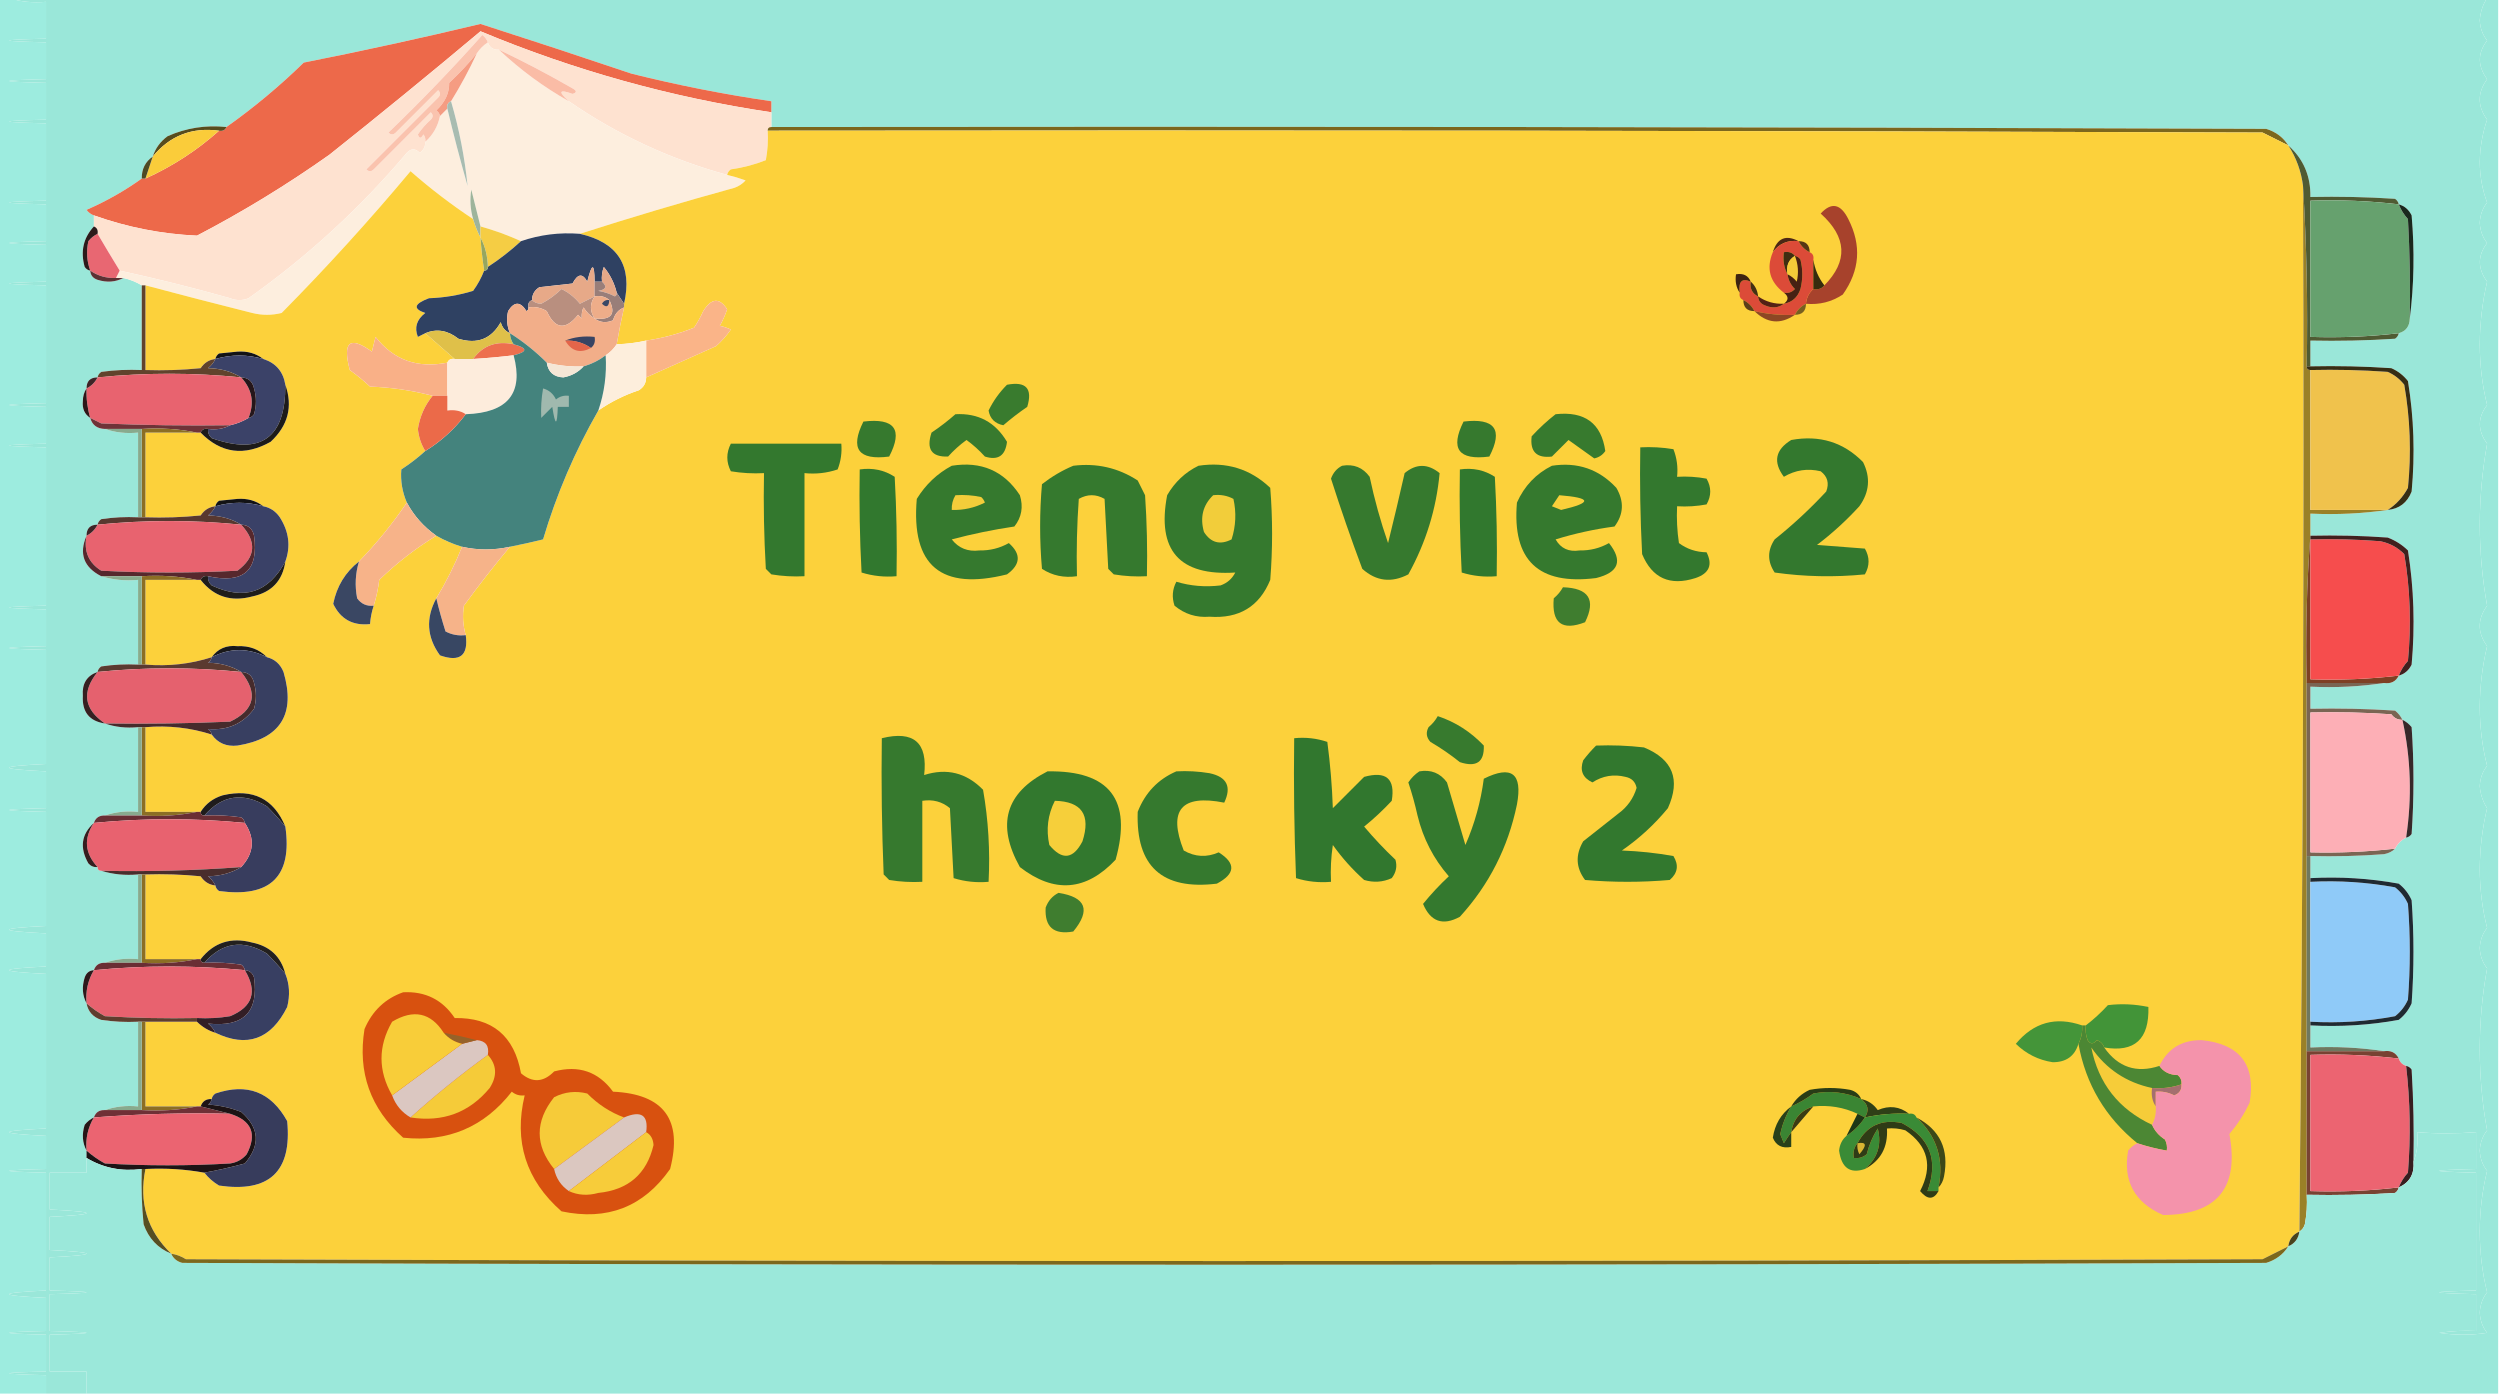 <?xml version="1.0" encoding="UTF-8"?>
<!DOCTYPE svg PUBLIC "-//W3C//DTD SVG 1.1//EN" "http://www.w3.org/Graphics/SVG/1.1/DTD/svg11.dtd">
<svg xmlns="http://www.w3.org/2000/svg" version="1.1" width="679px" height="379px" style="shape-rendering:geometricPrecision; text-rendering:geometricPrecision; image-rendering:optimizeQuality; fill-rule:evenodd; clip-rule:evenodd" xmlns:xlink="http://www.w3.org/1999/xlink">
<g><path style="opacity:1" fill="#9decdf" d="M -0.5,-0.5 C 0.5,-0.5 1.5,-0.5 2.5,-0.5C 5.625,0.479 8.958,0.813 12.5,0.5C 12.5,3.833 12.5,7.167 12.5,10.5C -0.833,10.833 -0.833,11.167 12.5,11.5C 12.5,14.833 12.5,18.167 12.5,21.5C -0.833,21.833 -0.833,22.167 12.5,22.5C 12.5,25.833 12.5,29.167 12.5,32.5C -0.833,32.833 -0.833,33.167 12.5,33.5C 12.5,40.5 12.5,47.5 12.5,54.5C -0.833,54.833 -0.833,55.167 12.5,55.5C 12.5,58.833 12.5,62.167 12.5,65.5C -0.833,65.833 -0.833,66.167 12.5,66.5C 12.5,69.833 12.5,73.167 12.5,76.5C -0.833,76.833 -0.833,77.167 12.5,77.5C 12.5,88.167 12.5,98.833 12.5,109.5C -0.833,109.833 -0.833,110.167 12.5,110.5C 12.5,113.833 12.5,117.167 12.5,120.5C -0.833,120.833 -0.833,121.167 12.5,121.5C 12.5,135.833 12.5,150.167 12.5,164.5C -0.833,164.833 -0.833,165.167 12.5,165.5C 12.5,168.833 12.5,172.167 12.5,175.5C -0.833,175.833 -0.833,176.167 12.5,176.5C 12.5,186.833 12.5,197.167 12.5,207.5C -0.833,208.167 -0.833,208.833 12.5,209.5C 12.5,212.833 12.5,216.167 12.5,219.5C -0.833,219.833 -0.833,220.167 12.5,220.5C 12.5,230.833 12.5,241.167 12.5,251.5C -0.833,252.167 -0.833,252.833 12.5,253.5C 12.5,256.5 12.5,259.5 12.5,262.5C -0.833,263.167 -0.833,263.833 12.5,264.5C 12.5,278.5 12.5,292.5 12.5,306.5C -0.833,307.167 -0.833,307.833 12.5,308.5C 12.5,311.5 12.5,314.5 12.5,317.5C -0.833,317.833 -0.833,318.167 12.5,318.5C 12.5,329.167 12.5,339.833 12.5,350.5C -0.833,351.167 -0.833,351.833 12.5,352.5C 12.5,355.5 12.5,358.5 12.5,361.5C -0.833,361.833 -0.833,362.167 12.5,362.5C 12.5,365.833 12.5,369.167 12.5,372.5C -0.833,372.833 -0.833,373.167 12.5,373.5C 12.5,375.167 12.5,376.833 12.5,378.5C 8.167,378.5 3.833,378.5 -0.5,378.5C -0.5,252.167 -0.5,125.833 -0.5,-0.5 Z"/></g>
<g><path style="opacity:1" fill="#9ae7d9" d="M 2.5,-0.5 C 226.833,-0.5 451.167,-0.5 675.5,-0.5C 674.343,1.215 673.676,3.215 673.5,5.5C 673.613,7.641 674.28,9.475 675.5,11C 672.876,14.421 672.876,17.921 675.5,21.5C 672.833,25.167 672.833,28.833 675.5,32.5C 674.242,36.144 673.575,39.977 673.5,44C 673.544,47.931 674.211,51.598 675.5,55C 674.28,56.525 673.613,58.359 673.5,60.5C 673.613,62.641 674.28,64.475 675.5,66C 672.876,69.421 672.876,72.921 675.5,76.5C 674.214,81.992 673.547,87.659 673.5,93.5C 673.526,99.246 674.193,104.746 675.5,110C 672.876,113.421 672.876,116.921 675.5,120.5C 674.202,127.666 673.535,135 673.5,142.5C 673.535,150 674.202,157.334 675.5,164.5C 672.833,168.167 672.833,171.833 675.5,175.5C 674.215,180.824 673.549,186.324 673.5,192C 673.527,197.58 674.194,202.914 675.5,208C 674.28,209.525 673.613,211.359 673.5,213.5C 673.67,215.715 674.337,217.715 675.5,219.5C 674.215,224.824 673.549,230.324 673.5,236C 673.527,241.58 674.194,246.914 675.5,252C 674.28,253.525 673.613,255.359 673.5,257.5C 673.613,259.641 674.28,261.475 675.5,263C 674.185,270.097 673.519,277.431 673.5,285C 673.519,292.569 674.185,299.903 675.5,307C 674.28,308.525 673.613,310.359 673.5,312.5C 673.613,314.641 674.28,316.475 675.5,318C 674.193,323.254 673.526,328.754 673.5,334.5C 673.526,340.246 674.193,345.746 675.5,351C 674.28,352.525 673.613,354.359 673.5,356.5C 673.613,358.641 674.28,360.475 675.5,362C 671.167,362.667 666.833,362.667 662.5,362C 665.817,361.502 669.15,361.335 672.5,361.5C 672.5,358.167 672.5,354.833 672.5,351.5C 659.167,351.167 659.167,350.833 672.5,350.5C 672.5,339.833 672.5,329.167 672.5,318.5C 659.167,318.167 659.167,317.833 672.5,317.5C 672.5,314.167 672.5,310.833 672.5,307.5C 667.014,307.931 661.681,307.931 656.5,307.5C 656.806,310.385 656.473,313.052 655.5,315.5C 655.666,307.16 655.5,298.827 655,290.5C 654.617,289.944 654.117,289.611 653.5,289.5C 652.5,289.167 651.833,288.5 651.5,287.5C 650.713,285.896 649.38,285.229 647.5,285.5C 641.021,284.509 634.354,284.176 627.5,284.5C 627.5,282.5 627.5,280.5 627.5,278.5C 635.611,278.935 643.611,278.435 651.5,277C 653.049,275.786 654.215,274.286 655,272.5C 655.667,263.167 655.667,253.833 655,244.5C 654.215,242.714 653.049,241.214 651.5,240C 643.611,238.565 635.611,238.065 627.5,238.5C 627.5,236.5 627.5,234.5 627.5,232.5C 634.175,232.666 640.842,232.5 647.5,232C 648.737,231.768 649.737,231.268 650.5,230.5C 651.167,229.167 652.167,228.167 653.5,227.5C 654.117,227.389 654.617,227.056 655,226.5C 655.667,216.833 655.667,207.167 655,197.5C 654.292,196.619 653.458,195.953 652.5,195.5C 652.047,194.542 651.381,193.708 650.5,193C 642.841,192.5 635.174,192.334 627.5,192.5C 627.5,190.5 627.5,188.5 627.5,186.5C 634.354,186.824 641.021,186.491 647.5,185.5C 649.38,185.771 650.713,185.104 651.5,183.5C 653.074,183.063 654.241,182.063 655,180.5C 655.95,170.067 655.617,159.734 654,149.5C 652.421,147.959 650.587,146.792 648.5,146C 641.508,145.5 634.508,145.334 627.5,145.5C 627.5,143.5 627.5,141.5 627.5,139.5C 634.687,139.825 641.687,139.491 648.5,138.5C 651.642,138.201 653.809,136.534 655,133.5C 655.949,123.4 655.615,113.4 654,103.5C 652.786,101.951 651.286,100.785 649.5,100C 642.174,99.5 634.841,99.334 627.5,99.5C 627.5,97.167 627.5,94.833 627.5,92.5C 635.174,92.666 642.841,92.5 650.5,92C 651.056,91.617 651.389,91.117 651.5,90.5C 653.446,89.965 654.446,88.632 654.5,86.5C 655.658,77.343 655.824,68.009 655,58.5C 654.241,56.937 653.074,55.937 651.5,55.5C 651.389,54.883 651.056,54.383 650.5,54C 642.841,53.5 635.174,53.334 627.5,53.5C 627.618,47.832 625.618,43.165 621.5,39.5C 620.106,37.292 618.106,35.792 615.5,35C 480.167,34.5 344.834,34.333 209.5,34.5C 209.5,33.167 209.5,31.833 209.5,30.5C 209.5,29.5 209.5,28.5 209.5,27.5C 196.719,25.639 184.053,23.139 171.5,20C 157.837,15.39 144.17,10.89 130.5,6.5C 114.576,10.314 98.576,13.814 82.5,17C 75.919,23.422 68.919,29.255 61.5,34.5C 55.895,33.908 50.561,34.742 45.5,37C 43.536,38.451 42.203,40.284 41.5,42.5C 39.461,43.911 38.461,45.911 38.5,48.5C 33.887,51.812 28.887,54.645 23.5,57C 24.044,57.717 24.711,58.217 25.5,58.5C 25.5,59.5 25.5,60.5 25.5,61.5C 22.645,64.592 21.812,68.259 23,72.5C 23.383,73.056 23.883,73.389 24.5,73.5C 24.577,74.75 25.244,75.583 26.5,76C 29.038,76.796 31.372,76.629 33.5,75.5C 35.284,75.892 36.95,76.559 38.5,77.5C 38.5,85.167 38.5,92.833 38.5,100.5C 34.818,100.335 31.152,100.501 27.5,101C 26.944,101.383 26.611,101.883 26.5,102.5C 24.5,102.5 23.5,103.5 23.5,105.5C 22.848,106.449 22.514,107.615 22.5,109C 22.307,111.008 22.974,112.508 24.5,113.5C 25.035,115.446 26.368,116.446 28.5,116.5C 31.287,117.477 34.287,117.81 37.5,117.5C 37.5,125.167 37.5,132.833 37.5,140.5C 34.15,140.335 30.817,140.502 27.5,141C 26.944,141.383 26.611,141.883 26.5,142.5C 24.5,142.5 23.5,143.5 23.5,145.5C 21.393,150.397 22.726,154.064 27.5,156.5C 30.625,157.479 33.958,157.813 37.5,157.5C 37.5,165.167 37.5,172.833 37.5,180.5C 34.15,180.335 30.817,180.502 27.5,181C 26.944,181.383 26.611,181.883 26.5,182.5C 23.564,183.515 22.231,185.682 22.5,189C 22.26,193.374 24.26,195.874 28.5,196.5C 31.287,197.477 34.287,197.81 37.5,197.5C 37.5,205.167 37.5,212.833 37.5,220.5C 34.287,220.19 31.287,220.523 28.5,221.5C 26.973,221.427 25.973,222.094 25.5,223.5C 22.083,226.583 21.583,230.25 24,234.5C 24.671,235.252 25.504,235.586 26.5,235.5C 26.5,236.167 26.833,236.5 27.5,236.5C 30.625,237.479 33.958,237.813 37.5,237.5C 37.5,245.167 37.5,252.833 37.5,260.5C 34.287,260.19 31.287,260.523 28.5,261.5C 26.973,261.427 25.973,262.094 25.5,263.5C 24.25,263.577 23.417,264.244 23,265.5C 22.204,268.039 22.371,270.372 23.5,272.5C 23.916,274.752 25.249,276.252 27.5,277C 30.817,277.498 34.15,277.665 37.5,277.5C 37.5,285.167 37.5,292.833 37.5,300.5C 34.287,300.19 31.287,300.523 28.5,301.5C 26.973,301.427 25.973,302.094 25.5,303.5C 24.542,303.953 23.708,304.619 23,305.5C 22.204,308.039 22.371,310.372 23.5,312.5C 23.5,313.167 23.5,313.833 23.5,314.5C 23.5,315.833 23.5,317.167 23.5,318.5C 20.167,318.5 16.833,318.5 13.5,318.5C 13.5,321.833 13.5,325.167 13.5,328.5C 26.833,329.167 26.833,329.833 13.5,330.5C 13.5,333.5 13.5,336.5 13.5,339.5C 26.833,340.167 26.833,340.833 13.5,341.5C 13.5,344.5 13.5,347.5 13.5,350.5C 26.833,350.833 26.833,351.167 13.5,351.5C 13.5,354.833 13.5,358.167 13.5,361.5C 26.833,361.833 26.833,362.167 13.5,362.5C 13.5,365.833 13.5,369.167 13.5,372.5C 16.833,372.5 20.167,372.5 23.5,372.5C 23.5,374.5 23.5,376.5 23.5,378.5C 19.833,378.5 16.167,378.5 12.5,378.5C 12.5,376.833 12.5,375.167 12.5,373.5C -0.833,373.167 -0.833,372.833 12.5,372.5C 12.5,369.167 12.5,365.833 12.5,362.5C -0.833,362.167 -0.833,361.833 12.5,361.5C 12.5,358.5 12.5,355.5 12.5,352.5C -0.833,351.833 -0.833,351.167 12.5,350.5C 12.5,339.833 12.5,329.167 12.5,318.5C -0.833,318.167 -0.833,317.833 12.5,317.5C 12.5,314.5 12.5,311.5 12.5,308.5C -0.833,307.833 -0.833,307.167 12.5,306.5C 12.5,292.5 12.5,278.5 12.5,264.5C -0.833,263.833 -0.833,263.167 12.5,262.5C 12.5,259.5 12.5,256.5 12.5,253.5C -0.833,252.833 -0.833,252.167 12.5,251.5C 12.5,241.167 12.5,230.833 12.5,220.5C -0.833,220.167 -0.833,219.833 12.5,219.5C 12.5,216.167 12.5,212.833 12.5,209.5C -0.833,208.833 -0.833,208.167 12.5,207.5C 12.5,197.167 12.5,186.833 12.5,176.5C -0.833,176.167 -0.833,175.833 12.5,175.5C 12.5,172.167 12.5,168.833 12.5,165.5C -0.833,165.167 -0.833,164.833 12.5,164.5C 12.5,150.167 12.5,135.833 12.5,121.5C -0.833,121.167 -0.833,120.833 12.5,120.5C 12.5,117.167 12.5,113.833 12.5,110.5C -0.833,110.167 -0.833,109.833 12.5,109.5C 12.5,98.833 12.5,88.167 12.5,77.5C -0.833,77.167 -0.833,76.833 12.5,76.5C 12.5,73.167 12.5,69.833 12.5,66.5C -0.833,66.167 -0.833,65.833 12.5,65.5C 12.5,62.167 12.5,58.833 12.5,55.5C -0.833,55.167 -0.833,54.833 12.5,54.5C 12.5,47.5 12.5,40.5 12.5,33.5C -0.833,33.167 -0.833,32.833 12.5,32.5C 12.5,29.167 12.5,25.833 12.5,22.5C -0.833,22.167 -0.833,21.833 12.5,21.5C 12.5,18.167 12.5,14.833 12.5,11.5C -0.833,11.167 -0.833,10.833 12.5,10.5C 12.5,7.167 12.5,3.833 12.5,0.5C 8.958,0.813 5.625,0.479 2.5,-0.5 Z"/></g>
<g><path style="opacity:1" fill="#ed694a" d="M 209.5,30.5 C 182.258,26.439 155.925,19.106 130.5,8.5C 117.005,19.824 103.338,30.991 89.5,42C 78.028,50.127 66.028,57.46 53.5,64C 43.909,63.568 34.575,61.734 25.5,58.5C 24.711,58.217 24.044,57.717 23.5,57C 28.887,54.645 33.887,51.812 38.5,48.5C 38.833,48.5 39.167,48.5 39.5,48.5C 46.886,45.149 53.552,40.816 59.5,35.5C 60.492,35.672 61.158,35.338 61.5,34.5C 68.919,29.255 75.919,23.422 82.5,17C 98.576,13.814 114.576,10.314 130.5,6.5C 144.17,10.89 157.837,15.39 171.5,20C 184.053,23.139 196.719,25.639 209.5,27.5C 209.5,28.5 209.5,29.5 209.5,30.5 Z"/></g>
<g><path style="opacity:1" fill="#fee2d0" d="M 209.5,30.5 C 209.5,31.833 209.5,33.167 209.5,34.5C 208.833,34.5 208.5,34.833 208.5,35.5C 208.664,38.187 208.497,40.854 208,43.5C 204.963,44.709 201.796,45.543 198.5,46C 197.944,46.383 197.611,46.883 197.5,47.5C 181.953,43.224 167.62,36.557 154.5,27.5C 151.506,24.843 151.839,24.177 155.5,25.5C 156.696,25.154 156.696,24.654 155.5,24C 148.937,20.22 142.271,16.72 135.5,13.5C 133.973,13.573 132.973,12.906 132.5,11.5C 132.217,10.711 131.717,10.044 131,9.5C 122.864,18.637 114.364,27.47 105.5,36C 106.167,36.667 106.833,36.667 107.5,36C 111.333,32.167 115.167,28.333 119,24.5C 119.667,25.167 119.667,25.833 119,26.5C 112.5,33 106,39.5 99.5,46C 100.167,46.667 100.833,46.667 101.5,46C 106.667,40.833 111.833,35.667 117,30.5C 117.667,31.167 117.667,31.833 117,32.5C 115.647,33.685 114.48,35.019 113.5,36.5C 113.846,37.696 114.346,37.696 115,36.5C 115.464,37.094 115.631,37.761 115.5,38.5C 115.539,39.756 115.039,40.756 114,41.5C 112.817,40.269 111.651,40.269 110.5,41.5C 97.85,56.493 83.517,69.66 67.5,81C 65.833,81.667 64.167,81.667 62.5,81C 52.56,78.185 42.56,75.685 32.5,73.5C 30.453,70.161 28.453,66.827 26.5,63.5C 26.672,62.508 26.338,61.842 25.5,61.5C 25.5,60.5 25.5,59.5 25.5,58.5C 34.575,61.734 43.909,63.568 53.5,64C 66.028,57.46 78.028,50.127 89.5,42C 103.338,30.991 117.005,19.824 130.5,8.5C 155.925,19.106 182.258,26.439 209.5,30.5 Z"/></g>
<g><path style="opacity:1" fill="#fdeede" d="M 132.5,11.5 C 132.973,12.906 133.973,13.573 135.5,13.5C 141.266,18.931 147.599,23.598 154.5,27.5C 167.62,36.557 181.953,43.224 197.5,47.5C 199.179,47.892 200.846,48.392 202.5,49C 201.672,49.915 200.672,50.581 199.5,51C 185.282,54.91 171.282,59.077 157.5,63.5C 151.977,63.069 146.644,63.736 141.5,65.5C 137.931,63.882 134.264,62.548 130.5,61.5C 129.671,58.185 128.838,54.852 128,51.5C 127.57,54.192 127.737,56.859 128.5,59.5C 122.567,55.574 116.901,51.241 111.5,46.5C 100.416,59.756 88.749,72.59 76.5,85C 73.833,85.667 71.167,85.667 68.5,85C 58.788,82.559 49.121,80.059 39.5,77.5C 39.167,77.5 38.833,77.5 38.5,77.5C 36.95,76.559 35.284,75.892 33.5,75.5C 32.833,75.5 32.167,75.5 31.5,75.5C 31.833,74.833 32.167,74.167 32.5,73.5C 42.56,75.685 52.56,78.185 62.5,81C 64.167,81.667 65.833,81.667 67.5,81C 83.517,69.66 97.85,56.493 110.5,41.5C 111.651,40.269 112.817,40.269 114,41.5C 115.039,40.756 115.539,39.756 115.5,38.5C 117.588,36.664 118.921,34.331 119.5,31.5C 120.167,30.833 120.833,30.167 121.5,29.5C 123.168,36.504 125.001,43.504 127,50.5C 126.215,42.739 124.715,35.072 122.5,27.5C 125.1,23.299 127.434,18.966 129.5,14.5C 130.272,13.306 131.272,12.306 132.5,11.5 Z"/></g>
<g><path style="opacity:1" fill="#fabca6" d="M 135.5,13.5 C 142.271,16.72 148.937,20.22 155.5,24C 156.696,24.654 156.696,25.154 155.5,25.5C 151.839,24.177 151.506,24.843 154.5,27.5C 147.599,23.598 141.266,18.931 135.5,13.5 Z"/></g>
<g><path style="opacity:1" fill="#fac3ae" d="M 132.5,11.5 C 131.272,12.306 130.272,13.306 129.5,14.5C 127.233,17.271 124.733,19.938 122,22.5C 122.056,25.245 120.889,27.745 118.5,30C 119.056,30.383 119.389,30.883 119.5,31.5C 118.921,34.331 117.588,36.664 115.5,38.5C 115.631,37.761 115.464,37.094 115,36.5C 114.346,37.696 113.846,37.696 113.5,36.5C 114.48,35.019 115.647,33.685 117,32.5C 117.667,31.833 117.667,31.167 117,30.5C 111.833,35.667 106.667,40.833 101.5,46C 100.833,46.667 100.167,46.667 99.5,46C 106,39.5 112.5,33 119,26.5C 119.667,25.833 119.667,25.167 119,24.5C 115.167,28.333 111.333,32.167 107.5,36C 106.833,36.667 106.167,36.667 105.5,36C 114.364,27.47 122.864,18.637 131,9.5C 131.717,10.044 132.217,10.711 132.5,11.5 Z"/></g>
<g><path style="opacity:1" fill="#f59c82" d="M 129.5,14.5 C 127.434,18.966 125.1,23.299 122.5,27.5C 121.662,27.842 121.328,28.508 121.5,29.5C 120.833,30.167 120.167,30.833 119.5,31.5C 119.389,30.883 119.056,30.383 118.5,30C 120.889,27.745 122.056,25.245 122,22.5C 124.733,19.938 127.233,17.271 129.5,14.5 Z"/></g>
<g><path style="opacity:1" fill="#a8bcb1" d="M 122.5,27.5 C 124.715,35.072 126.215,42.739 127,50.5C 125.001,43.504 123.168,36.504 121.5,29.5C 121.328,28.508 121.662,27.842 122.5,27.5 Z"/></g>
<g><path style="opacity:1" fill="#7c671d" d="M 208.5,35.5 C 208.5,34.833 208.833,34.5 209.5,34.5C 344.834,34.333 480.167,34.5 615.5,35C 618.106,35.792 620.106,37.292 621.5,39.5C 619.22,38.36 616.886,37.193 614.5,36C 479.167,35.5 343.834,35.333 208.5,35.5 Z"/></g>
<g><path style="opacity:1" fill="#574c1d" d="M 61.5,34.5 C 61.158,35.338 60.492,35.672 59.5,35.5C 52.159,34.508 46.159,36.841 41.5,42.5C 42.203,40.284 43.536,38.451 45.5,37C 50.561,34.742 55.895,33.908 61.5,34.5 Z"/></g>
<g><path style="opacity:1" fill="#facc3a" d="M 59.5,35.5 C 53.552,40.816 46.886,45.149 39.5,48.5C 40.167,46.5 40.833,44.5 41.5,42.5C 46.159,36.841 52.159,34.508 59.5,35.5 Z"/></g>
<g><path style="opacity:1" fill="#fcd13b" d="M 208.5,35.5 C 343.834,35.333 479.167,35.5 614.5,36C 616.886,37.193 619.22,38.36 621.5,39.5C 623.666,42.838 624.999,46.505 625.5,50.5C 625.826,145.195 625.493,239.862 624.5,334.5C 622.738,335.262 621.738,336.596 621.5,338.5C 619.22,339.64 616.886,340.807 614.5,342C 426.5,342.667 238.5,342.667 50.5,342C 49.255,341.209 47.922,340.709 46.5,340.5C 40.001,334.258 37.668,326.592 39.5,317.5C 44.926,317.218 50.26,317.551 55.5,318.5C 56.574,319.885 57.907,321.051 59.5,322C 73.17,323.996 79.336,318.162 78,304.5C 73.634,296.57 67.134,294.07 58.5,297C 57.944,297.383 57.611,297.883 57.5,298.5C 55.973,298.427 54.973,299.094 54.5,300.5C 54.167,300.5 53.833,300.5 53.5,300.5C 48.833,300.5 44.167,300.5 39.5,300.5C 39.5,292.833 39.5,285.167 39.5,277.5C 44.167,277.5 48.833,277.5 53.5,277.5C 54.922,278.925 56.589,279.925 58.5,280.5C 67.104,284.634 73.604,282.3 78,273.5C 78.805,270.304 78.638,267.304 77.5,264.5C 76.313,259.814 73.313,256.981 68.5,256C 62.75,254.453 58.084,255.953 54.5,260.5C 54.167,260.5 53.833,260.5 53.5,260.5C 48.833,260.5 44.167,260.5 39.5,260.5C 39.5,252.833 39.5,245.167 39.5,237.5C 44.511,237.334 49.511,237.501 54.5,238C 55.471,239.481 56.804,240.315 58.5,240.5C 58.611,241.117 58.944,241.617 59.5,242C 73.448,243.884 79.448,238.051 77.5,224.5C 74.371,216.935 68.704,214.102 60.5,216C 57.894,216.792 55.894,218.292 54.5,220.5C 54.167,220.5 53.833,220.5 53.5,220.5C 48.833,220.5 44.167,220.5 39.5,220.5C 39.5,212.833 39.5,205.167 39.5,197.5C 45.748,196.978 51.748,197.645 57.5,199.5C 59.166,201.828 61.499,202.828 64.5,202.5C 76.201,200.62 80.368,193.953 77,182.5C 76.124,180.365 74.624,179.031 72.5,178.5C 70.393,176.348 67.726,175.348 64.5,175.5C 61.499,175.172 59.166,176.172 57.5,178.5C 51.748,180.355 45.748,181.022 39.5,180.5C 39.5,172.833 39.5,165.167 39.5,157.5C 44.167,157.5 48.833,157.5 53.5,157.5C 53.833,157.5 54.167,157.5 54.5,157.5C 58.084,162.047 62.75,163.547 68.5,162C 73.765,160.904 76.765,157.737 77.5,152.5C 78.989,148.405 78.489,144.405 76,140.5C 74.871,138.859 73.371,137.859 71.5,137.5C 69.538,135.983 67.205,135.316 64.5,135.5C 62.833,135.667 61.167,135.833 59.5,136C 58.944,136.383 58.611,136.883 58.5,137.5C 56.804,137.685 55.471,138.519 54.5,140C 49.511,140.499 44.511,140.666 39.5,140.5C 39.5,132.833 39.5,125.167 39.5,117.5C 44.167,117.5 48.833,117.5 53.5,117.5C 53.833,117.5 54.167,117.5 54.5,117.5C 60.035,123.152 66.369,123.985 73.5,120C 78.254,115.58 79.587,110.413 77.5,104.5C 76.908,100.911 74.908,98.578 71.5,97.5C 69.538,95.983 67.205,95.316 64.5,95.5C 62.833,95.667 61.167,95.833 59.5,96C 58.944,96.383 58.611,96.883 58.5,97.5C 56.804,97.685 55.471,98.519 54.5,100C 49.511,100.499 44.511,100.666 39.5,100.5C 39.5,92.833 39.5,85.167 39.5,77.5C 49.121,80.059 58.788,82.559 68.5,85C 71.167,85.667 73.833,85.667 76.5,85C 88.749,72.59 100.416,59.756 111.5,46.5C 116.901,51.241 122.567,55.574 128.5,59.5C 129.024,61.306 129.691,62.972 130.5,64.5C 130.704,67.518 131.037,70.518 131.5,73.5C 130.758,75.426 129.758,77.259 128.5,79C 124.619,80.19 120.619,80.857 116.5,81C 112.426,82.54 112.093,83.873 115.5,85C 113.157,86.808 112.49,88.974 113.5,91.5C 114.183,91.137 114.85,90.804 115.5,90.5C 118.167,92.833 120.833,95.167 123.5,97.5C 122.508,97.328 121.842,97.662 121.5,98.5C 113.372,100.112 106.872,97.778 102,91.5C 101.667,92.833 101.333,94.167 101,95.5C 94.984,91.154 92.984,92.82 95,100.5C 96.925,101.88 98.758,103.38 100.5,105C 106.285,105.206 111.952,106.04 117.5,107.5C 115.378,110.084 114.044,113.084 113.5,116.5C 113.719,118.693 114.385,120.693 115.5,122.5C 113.519,124.303 111.352,125.97 109,127.5C 108.749,130.594 109.249,133.594 110.5,136.5C 106.643,142.209 102.31,147.542 97.5,152.5C 93.793,155.4 91.459,159.233 90.5,164C 92.494,168.166 95.828,169.999 100.5,169.5C 100.629,167.784 100.962,166.117 101.5,164.5C 102.21,162.254 102.71,159.92 103,157.5C 107.784,152.875 112.951,148.875 118.5,145.5C 120.713,146.773 123.046,147.773 125.5,148.5C 123.55,153.347 121.216,158.014 118.5,162.5C 115.584,167.909 115.918,173.076 119.5,178C 124.913,179.9 127.247,178.067 126.5,172.5C 125.737,169.859 125.57,167.192 126,164.5C 130,159.005 134.166,153.671 138.5,148.5C 141.473,147.916 144.473,147.249 147.5,146.5C 151.141,134.241 156.141,122.574 162.5,111.5C 165.861,109.153 169.528,107.319 173.5,106C 174.823,105.184 175.489,104.017 175.5,102.5C 181.807,99.681 188.141,96.848 194.5,94C 196.019,92.649 197.352,91.149 198.5,89.5C 197.397,89.002 196.397,88.669 195.5,88.5C 196.304,87.059 196.971,85.559 197.5,84C 195.398,80.77 193.232,80.937 191,84.5C 190.293,86.081 189.46,87.581 188.5,89C 184.295,90.68 179.962,91.847 175.5,92.5C 172.873,93.092 170.206,93.425 167.5,93.5C 168.076,90.124 168.743,86.791 169.5,83.5C 169.5,83.167 169.5,82.833 169.5,82.5C 171.845,72.195 167.845,65.862 157.5,63.5C 171.282,59.077 185.282,54.91 199.5,51C 200.672,50.581 201.672,49.915 202.5,49C 200.846,48.392 199.179,47.892 197.5,47.5C 197.611,46.883 197.944,46.383 198.5,46C 201.796,45.543 204.963,44.709 208,43.5C 208.497,40.854 208.664,38.187 208.5,35.5 Z"/></g>
<g><path style="opacity:1" fill="#4e4a24" d="M 41.5,42.5 C 40.833,44.5 40.167,46.5 39.5,48.5C 39.167,48.5 38.833,48.5 38.5,48.5C 38.461,45.911 39.461,43.911 41.5,42.5 Z"/></g>
<g><path style="opacity:1" fill="#9eb49b" d="M 130.5,61.5 C 130.5,62.5 130.5,63.5 130.5,64.5C 129.691,62.972 129.024,61.306 128.5,59.5C 127.737,56.859 127.57,54.192 128,51.5C 128.838,54.852 129.671,58.185 130.5,61.5 Z"/></g>
<g><path style="opacity:1" fill="#9a8027" d="M 625.5,50.5 C 626.496,66.658 626.83,82.992 626.5,99.5C 626.5,100.167 626.833,100.5 627.5,100.5C 627.5,113.167 627.5,125.833 627.5,138.5C 634.5,138.5 641.5,138.5 648.5,138.5C 641.687,139.491 634.687,139.825 627.5,139.5C 627.5,141.5 627.5,143.5 627.5,145.5C 626.504,158.656 626.171,171.99 626.5,185.5C 626.5,201.167 626.5,216.833 626.5,232.5C 626.5,250.167 626.5,267.833 626.5,285.5C 626.5,298.5 626.5,311.5 626.5,324.5C 626.664,327.187 626.497,329.854 626,332.5C 625.722,333.416 625.222,334.082 624.5,334.5C 625.493,239.862 625.826,145.195 625.5,50.5 Z"/></g>
<g><path style="opacity:1" fill="#4f5b33" d="M 621.5,39.5 C 625.618,43.165 627.618,47.832 627.5,53.5C 635.174,53.334 642.841,53.5 650.5,54C 651.056,54.383 651.389,54.883 651.5,55.5C 643.555,54.563 635.555,54.23 627.5,54.5C 627.5,66.833 627.5,79.167 627.5,91.5C 635.555,91.77 643.555,91.437 651.5,90.5C 651.389,91.117 651.056,91.617 650.5,92C 642.841,92.5 635.174,92.666 627.5,92.5C 627.5,94.833 627.5,97.167 627.5,99.5C 627.167,99.5 626.833,99.5 626.5,99.5C 626.83,82.992 626.496,66.658 625.5,50.5C 624.999,46.505 623.666,42.838 621.5,39.5 Z"/></g>
<g><path style="opacity:1" fill="#66a16e" d="M 651.5,55.5 C 652.072,56.973 652.905,58.307 654,59.5C 654.5,68.494 654.666,77.494 654.5,86.5C 654.446,88.632 653.446,89.965 651.5,90.5C 643.555,91.437 635.555,91.77 627.5,91.5C 627.5,79.167 627.5,66.833 627.5,54.5C 635.555,54.23 643.555,54.563 651.5,55.5 Z"/></g>
<g><path style="opacity:1" fill="#a7422c" d="M 490.5,82.5 C 490.66,80.847 491.326,79.514 492.5,78.5C 493.791,78.737 494.791,78.404 495.5,77.5C 501.972,70.928 501.639,64.428 494.5,58C 497.415,54.826 499.915,55.326 502,59.5C 505.638,66.627 505.138,73.46 500.5,80C 497.464,82.006 494.131,82.84 490.5,82.5 Z"/></g>
<g><path style="opacity:1" fill="#f5cd44" d="M 130.5,61.5 C 134.264,62.548 137.931,63.882 141.5,65.5C 138.72,68.064 135.72,70.397 132.5,72.5C 132.435,69.572 131.768,66.905 130.5,64.5C 130.5,63.5 130.5,62.5 130.5,61.5 Z"/></g>
<g><path style="opacity:1" fill="#e86772" d="M 26.5,63.5 C 28.453,66.827 30.453,70.161 32.5,73.5C 32.167,74.167 31.833,74.833 31.5,75.5C 28.921,75.606 26.588,74.939 24.5,73.5C 23.565,70.887 23.398,68.221 24,65.5C 24.708,64.62 25.542,63.953 26.5,63.5 Z"/></g>
<g><path style="opacity:1" fill="#2f4162" d="M 157.5,63.5 C 167.845,65.862 171.845,72.195 169.5,82.5C 168.833,81.5 168.167,80.5 167.5,79.5C 166.872,76.91 165.705,74.577 164,72.5C 163.51,73.793 163.343,75.127 163.5,76.5C 162.833,76.5 162.167,76.5 161.5,76.5C 161.443,71.318 160.776,71.318 159.5,76.5C 158.226,74.15 156.893,74.317 155.5,77C 152.5,77.333 149.5,77.667 146.5,78C 145.177,78.816 144.511,79.983 144.5,81.5C 143.662,81.842 143.328,82.508 143.5,83.5C 143.565,83.938 143.399,84.272 143,84.5C 141.333,81.833 139.667,81.833 138,84.5C 137.51,86.545 137.677,88.545 138.5,90.5C 137.21,89.942 136.377,88.942 136,87.5C 133.459,92.069 129.625,93.569 124.5,92C 121.597,89.712 118.597,89.212 115.5,90.5C 114.85,90.804 114.183,91.137 113.5,91.5C 112.49,88.974 113.157,86.808 115.5,85C 112.093,83.873 112.426,82.54 116.5,81C 120.619,80.857 124.619,80.19 128.5,79C 129.758,77.259 130.758,75.426 131.5,73.5C 132.167,73.5 132.5,73.167 132.5,72.5C 135.72,70.397 138.72,68.064 141.5,65.5C 146.644,63.736 151.977,63.069 157.5,63.5 Z"/></g>
<g><path style="opacity:1" fill="#1a281d" d="M 651.5,55.5 C 653.074,55.937 654.241,56.937 655,58.5C 655.824,68.009 655.658,77.343 654.5,86.5C 654.666,77.494 654.5,68.494 654,59.5C 652.905,58.307 652.072,56.973 651.5,55.5 Z"/></g>
<g><path style="opacity:1" fill="#4c2715" d="M 488.5,65.5 C 485.547,65.15 483.213,66.15 481.5,68.5C 482.689,64.67 485.022,63.67 488.5,65.5 Z"/></g>
<g><path style="opacity:1" fill="#dc4b38" d="M 488.5,65.5 C 489.167,66.833 490.167,67.833 491.5,68.5C 492.338,68.842 492.672,69.508 492.5,70.5C 492.5,73.167 492.5,75.833 492.5,78.5C 491.326,79.514 490.66,80.847 490.5,82.5C 489.167,83.167 488.167,84.167 487.5,85.5C 483.766,85.677 480.099,85.344 476.5,84.5C 475.833,83.167 474.833,82.167 473.5,81.5C 472.662,81.158 472.328,80.492 472.5,79.5C 472.121,76.433 473.121,75.433 475.5,76.5C 475.229,78.38 475.896,79.713 477.5,80.5C 477.577,81.75 478.244,82.583 479.5,83C 481.387,83.78 483.054,83.613 484.5,82.5C 486.752,82.084 488.252,80.751 489,78.5C 489.667,75.833 489.667,73.167 489,70.5C 488.617,69.944 488.117,69.611 487.5,69.5C 486.791,68.596 485.791,68.263 484.5,68.5C 484.205,70.735 484.539,72.735 485.5,74.5C 485.703,76.044 486.37,77.378 487.5,78.5C 486.675,79.386 485.675,79.719 484.5,79.5C 480.655,76.551 479.655,72.884 481.5,68.5C 483.213,66.15 485.547,65.15 488.5,65.5 Z"/></g>
<g><path style="opacity:1" fill="#563615" d="M 488.5,65.5 C 490.5,65.5 491.5,66.5 491.5,68.5C 490.167,67.833 489.167,66.833 488.5,65.5 Z"/></g>
<g><path style="opacity:1" fill="#3f2d11" d="M 487.5,69.5 C 485.744,70.552 485.077,72.219 485.5,74.5C 484.539,72.735 484.205,70.735 484.5,68.5C 485.791,68.263 486.791,68.596 487.5,69.5 Z"/></g>
<g><path style="opacity:1" fill="#f4cb39" d="M 487.5,69.5 C 488.39,71.782 488.556,74.115 488,76.5C 487.292,75.62 486.458,74.953 485.5,74.5C 485.077,72.219 485.744,70.552 487.5,69.5 Z"/></g>
<g><path style="opacity:1" fill="#2c1a1b" d="M 25.5,61.5 C 26.338,61.842 26.672,62.508 26.5,63.5C 25.542,63.953 24.708,64.62 24,65.5C 23.398,68.221 23.565,70.887 24.5,73.5C 23.883,73.389 23.383,73.056 23,72.5C 21.812,68.259 22.645,64.592 25.5,61.5 Z"/></g>
<g><path style="opacity:1" fill="#96a65f" d="M 130.5,64.5 C 131.768,66.905 132.435,69.572 132.5,72.5C 132.5,73.167 132.167,73.5 131.5,73.5C 131.037,70.518 130.704,67.518 130.5,64.5 Z"/></g>
<g><path style="opacity:1" fill="#e5a888" d="M 167.5,79.5 C 167.565,79.938 167.399,80.272 167,80.5C 165.601,79.773 164.101,79.273 162.5,79C 164.619,78.658 164.953,77.825 163.5,76.5C 163.343,75.127 163.51,73.793 164,72.5C 165.705,74.577 166.872,76.91 167.5,79.5 Z"/></g>
<g><path style="opacity:1" fill="#362c0e" d="M 492.5,70.5 C 492.917,73.159 493.917,75.492 495.5,77.5C 494.791,78.404 493.791,78.737 492.5,78.5C 492.5,75.833 492.5,73.167 492.5,70.5 Z"/></g>
<g><path style="opacity:1" fill="#e7a988" d="M 161.5,76.5 C 161.5,77.833 161.5,79.167 161.5,80.5C 160.193,81.153 158.86,81.82 157.5,82.5C 156.122,80.787 154.455,79.453 152.5,78.5C 150.864,80.105 149.031,81.439 147,82.5C 145.93,82.472 145.097,82.139 144.5,81.5C 144.511,79.983 145.177,78.816 146.5,78C 149.5,77.667 152.5,77.333 155.5,77C 156.893,74.317 158.226,74.15 159.5,76.5C 160.776,71.318 161.443,71.318 161.5,76.5 Z"/></g>
<g><path style="opacity:1" fill="#5d3134" d="M 24.5,73.5 C 26.588,74.939 28.921,75.606 31.5,75.5C 32.167,75.5 32.833,75.5 33.5,75.5C 31.372,76.629 29.038,76.796 26.5,76C 25.244,75.583 24.577,74.75 24.5,73.5 Z"/></g>
<g><path style="opacity:1" fill="#442f14" d="M 475.5,76.5 C 476.674,77.514 477.34,78.847 477.5,80.5C 475.896,79.713 475.229,78.38 475.5,76.5 Z"/></g>
<g><path style="opacity:1" fill="#997e79" d="M 161.5,76.5 C 162.167,76.5 162.833,76.5 163.5,76.5C 164.953,77.825 164.619,78.658 162.5,79C 164.101,79.273 165.601,79.773 167,80.5C 167.399,80.272 167.565,79.938 167.5,79.5C 168.167,80.5 168.833,81.5 169.5,82.5C 169.5,82.833 169.5,83.167 169.5,83.5C 167.974,84.105 166.974,85.271 166.5,87C 164.613,87.78 162.946,87.613 161.5,86.5C 166.027,86.995 167.361,85.328 165.5,81.5C 164.432,80.566 163.099,80.232 161.5,80.5C 161.5,79.167 161.5,77.833 161.5,76.5 Z"/></g>
<g><path style="opacity:1" fill="#3d2311" d="M 475.5,76.5 C 473.121,75.433 472.121,76.433 472.5,79.5C 471.549,78.081 471.216,76.415 471.5,74.5C 473.483,74.157 474.817,74.823 475.5,76.5 Z"/></g>
<g><path style="opacity:1" fill="#b98f7f" d="M 161.5,80.5 C 160.167,82.5 160.167,84.5 161.5,86.5C 160.288,85.77 159.288,84.77 158.5,83.5C 158.089,84.262 157.923,85.262 158,86.5C 157.667,86.167 157.333,85.833 157,85.5C 153.585,89.769 150.751,89.436 148.5,84.5C 146.955,83.548 145.288,83.215 143.5,83.5C 143.328,82.508 143.662,81.842 144.5,81.5C 145.097,82.139 145.93,82.472 147,82.5C 149.031,81.439 150.864,80.105 152.5,78.5C 154.455,79.453 156.122,80.787 157.5,82.5C 158.86,81.82 160.193,81.153 161.5,80.5 Z"/></g>
<g><path style="opacity:1" fill="#eead89" d="M 161.5,80.5 C 163.099,80.232 164.432,80.566 165.5,81.5C 167.361,85.328 166.027,86.995 161.5,86.5C 160.167,84.5 160.167,82.5 161.5,80.5 Z"/></g>
<g><path style="opacity:1" fill="#472113" d="M 487.5,69.5 C 488.117,69.611 488.617,69.944 489,70.5C 489.667,73.167 489.667,75.833 489,78.5C 488.252,80.751 486.752,82.084 484.5,82.5C 485.833,81.5 485.833,80.5 484.5,79.5C 485.675,79.719 486.675,79.386 487.5,78.5C 486.37,77.378 485.703,76.044 485.5,74.5C 486.458,74.953 487.292,75.62 488,76.5C 488.556,74.115 488.39,71.782 487.5,69.5 Z"/></g>
<g><path style="opacity:1" fill="#3a4866" d="M 165.5,81.5 C 165.361,83.337 164.694,83.67 163.5,82.5C 163.957,81.703 164.624,81.369 165.5,81.5 Z"/></g>
<g><path style="opacity:1" fill="#5c4019" d="M 473.5,81.5 C 474.833,82.167 475.833,83.167 476.5,84.5C 474.5,84.5 473.5,83.5 473.5,81.5 Z"/></g>
<g><path style="opacity:1" fill="#542116" d="M 477.5,80.5 C 479.588,81.939 481.921,82.606 484.5,82.5C 483.054,83.613 481.387,83.78 479.5,83C 478.244,82.583 477.577,81.75 477.5,80.5 Z"/></g>
<g><path style="opacity:1" fill="#f2ae89" d="M 143.5,83.5 C 145.288,83.215 146.955,83.548 148.5,84.5C 150.751,89.436 153.585,89.769 157,85.5C 157.333,85.833 157.667,86.167 158,86.5C 157.923,85.262 158.089,84.262 158.5,83.5C 159.288,84.77 160.288,85.77 161.5,86.5C 162.946,87.613 164.613,87.78 166.5,87C 166.974,85.271 167.974,84.105 169.5,83.5C 168.743,86.791 168.076,90.124 167.5,93.5C 166.728,94.694 165.728,95.694 164.5,96.5C 162.711,97.877 160.711,98.877 158.5,99.5C 155.098,99.658 151.764,99.324 148.5,98.5C 145.449,95.445 142.116,92.779 138.5,90.5C 137.677,88.545 137.51,86.545 138,84.5C 139.667,81.833 141.333,81.833 143,84.5C 143.399,84.272 143.565,83.938 143.5,83.5 Z"/></g>
<g><path style="opacity:1" fill="#775f20" d="M 490.5,82.5 C 490.5,84.5 489.5,85.5 487.5,85.5C 488.167,84.167 489.167,83.167 490.5,82.5 Z"/></g>
<g><path style="opacity:1" fill="#fab488" d="M 175.5,102.5 C 175.5,99.167 175.5,95.833 175.5,92.5C 179.962,91.847 184.295,90.68 188.5,89C 189.46,87.581 190.293,86.081 191,84.5C 193.232,80.937 195.398,80.77 197.5,84C 196.971,85.559 196.304,87.059 195.5,88.5C 196.397,88.669 197.397,89.002 198.5,89.5C 197.352,91.149 196.019,92.649 194.5,94C 188.141,96.848 181.807,99.681 175.5,102.5 Z"/></g>
<g><path style="opacity:1" fill="#8d4724" d="M 476.5,84.5 C 480.099,85.344 483.766,85.677 487.5,85.5C 483.603,88.191 479.937,87.858 476.5,84.5 Z"/></g>
<g><path style="opacity:1" fill="#dfc049" d="M 138.5,90.5 C 138.557,91.609 138.89,92.609 139.5,93.5C 134.808,92.512 131.141,93.846 128.5,97.5C 126.833,97.5 125.167,97.5 123.5,97.5C 120.833,95.167 118.167,92.833 115.5,90.5C 118.597,89.212 121.597,89.712 124.5,92C 129.625,93.569 133.459,92.069 136,87.5C 136.377,88.942 137.21,89.942 138.5,90.5 Z"/></g>
<g><path style="opacity:1" fill="#384463" d="M 153.5,92.5 C 155.948,91.527 158.615,91.194 161.5,91.5C 161.737,92.791 161.404,93.791 160.5,94.5C 158.412,93.061 156.079,92.394 153.5,92.5 Z"/></g>
<g><path style="opacity:1" fill="#f9b087" d="M 121.5,98.5 C 121.5,101.5 121.5,104.5 121.5,107.5C 120.167,107.5 118.833,107.5 117.5,107.5C 111.952,106.04 106.285,105.206 100.5,105C 98.758,103.38 96.925,101.88 95,100.5C 92.984,92.82 94.984,91.154 101,95.5C 101.333,94.167 101.667,92.833 102,91.5C 106.872,97.778 113.372,100.112 121.5,98.5 Z"/></g>
<g><path style="opacity:1" fill="#e3654a" d="M 153.5,92.5 C 156.079,92.394 158.412,93.061 160.5,94.5C 157.572,96.081 155.239,95.415 153.5,92.5 Z"/></g>
<g><path style="opacity:1" fill="#ed6f4e" d="M 139.5,93.5 C 143.361,94.541 143.361,95.541 139.5,96.5C 135.846,96.942 132.179,97.276 128.5,97.5C 131.141,93.846 134.808,92.512 139.5,93.5 Z"/></g>
<g><path style="opacity:1" fill="#fdeedc" d="M 175.5,92.5 C 175.5,95.833 175.5,99.167 175.5,102.5C 175.489,104.017 174.823,105.184 173.5,106C 169.528,107.319 165.861,109.153 162.5,111.5C 164.152,106.659 164.818,101.659 164.5,96.5C 165.728,95.694 166.728,94.694 167.5,93.5C 170.206,93.425 172.873,93.092 175.5,92.5 Z"/></g>
<g><path style="opacity:1" fill="#131315" d="M 71.5,97.5 C 67.152,96.246 62.818,96.246 58.5,97.5C 58.611,96.883 58.944,96.383 59.5,96C 61.167,95.833 62.833,95.667 64.5,95.5C 67.205,95.316 69.538,95.983 71.5,97.5 Z"/></g>
<g><path style="opacity:1" fill="#3b4268" d="M 71.5,97.5 C 74.908,98.578 76.908,100.911 77.5,104.5C 77.6,118.917 70.933,123.75 57.5,119C 56.748,118.329 56.414,117.496 56.5,116.5C 58.735,116.795 60.735,116.461 62.5,115.5C 64.284,115.107 65.951,114.441 67.5,113.5C 68.117,113.389 68.617,113.056 69,112.5C 69.667,110.167 69.667,107.833 69,105.5C 68.578,103.574 67.411,102.574 65.5,102.5C 62.851,100.891 59.851,100.057 56.5,100C 57.38,99.292 58.047,98.458 58.5,97.5C 62.818,96.246 67.152,96.246 71.5,97.5 Z"/></g>
<g><path style="opacity:1" fill="#fdecdc" d="M 139.5,96.5 C 142.268,106.792 137.934,112.125 126.5,112.5C 125.081,111.549 123.415,111.216 121.5,111.5C 121.5,110.167 121.5,108.833 121.5,107.5C 121.5,104.5 121.5,101.5 121.5,98.5C 121.842,97.662 122.508,97.328 123.5,97.5C 125.167,97.5 126.833,97.5 128.5,97.5C 132.179,97.276 135.846,96.942 139.5,96.5 Z"/></g>
<g><path style="opacity:1" fill="#44837d" d="M 138.5,90.5 C 142.116,92.779 145.449,95.445 148.5,98.5C 148.884,101.05 150.384,102.383 153,102.5C 155.215,102.1 157.048,101.1 158.5,99.5C 160.711,98.877 162.711,97.877 164.5,96.5C 164.818,101.659 164.152,106.659 162.5,111.5C 156.141,122.574 151.141,134.241 147.5,146.5C 144.473,147.249 141.473,147.916 138.5,148.5C 134.1,149.471 129.767,149.471 125.5,148.5C 123.046,147.773 120.713,146.773 118.5,145.5C 115.09,143.094 112.424,140.094 110.5,136.5C 109.249,133.594 108.749,130.594 109,127.5C 111.352,125.97 113.519,124.303 115.5,122.5C 119.791,119.877 123.457,116.544 126.5,112.5C 137.934,112.125 142.268,106.792 139.5,96.5C 143.361,95.541 143.361,94.541 139.5,93.5C 138.89,92.609 138.557,91.609 138.5,90.5 Z"/></g>
<g><path style="opacity:1" fill="#f5e7d6" d="M 148.5,98.5 C 151.764,99.324 155.098,99.658 158.5,99.5C 157.048,101.1 155.215,102.1 153,102.5C 150.384,102.383 148.884,101.05 148.5,98.5 Z"/></g>
<g><path style="opacity:1" fill="#61432c" d="M 38.5,77.5 C 38.833,77.5 39.167,77.5 39.5,77.5C 39.5,85.167 39.5,92.833 39.5,100.5C 44.511,100.666 49.511,100.499 54.5,100C 55.471,98.519 56.804,97.685 58.5,97.5C 58.047,98.458 57.38,99.292 56.5,100C 59.851,100.057 62.851,100.891 65.5,102.5C 52.487,101.186 39.487,101.186 26.5,102.5C 26.611,101.883 26.944,101.383 27.5,101C 31.152,100.501 34.818,100.335 38.5,100.5C 38.5,92.833 38.5,85.167 38.5,77.5 Z"/></g>
<g><path style="opacity:1" fill="#f0c24c" d="M 627.5,100.5 C 634.508,100.334 641.508,100.5 648.5,101C 650.286,101.785 651.786,102.951 653,104.5C 654.611,113.732 654.945,123.065 654,132.5C 652.64,135.023 650.807,137.023 648.5,138.5C 641.5,138.5 634.5,138.5 627.5,138.5C 627.5,125.833 627.5,113.167 627.5,100.5 Z"/></g>
<g><path style="opacity:1" fill="#e8636f" d="M 65.5,102.5 C 68.478,105.726 69.145,109.392 67.5,113.5C 65.951,114.441 64.284,115.107 62.5,115.5C 50.829,115.667 39.162,115.5 27.5,115C 26.473,114.487 25.473,113.987 24.5,113.5C 23.735,110.904 23.401,108.237 23.5,105.5C 24.833,104.833 25.833,103.833 26.5,102.5C 39.487,101.186 52.487,101.186 65.5,102.5 Z"/></g>
<g><path style="opacity:1" fill="#3d2426" d="M 26.5,102.5 C 25.833,103.833 24.833,104.833 23.5,105.5C 23.5,103.5 24.5,102.5 26.5,102.5 Z"/></g>
<g><path style="opacity:1" fill="#397b2e" d="M 273.5,104.5 C 278.675,103.507 280.509,105.507 279,110.5C 276.743,112.046 274.576,113.712 272.5,115.5C 270.214,115.04 268.881,113.707 268.5,111.5C 269.769,108.895 271.436,106.562 273.5,104.5 Z"/></g>
<g><path style="opacity:1" fill="#25161a" d="M 65.5,102.5 C 67.411,102.574 68.578,103.574 69,105.5C 69.667,107.833 69.667,110.167 69,112.5C 68.617,113.056 68.117,113.389 67.5,113.5C 69.145,109.392 68.478,105.726 65.5,102.5 Z"/></g>
<g><path style="opacity:1" fill="#2d1719" d="M 23.5,105.5 C 23.401,108.237 23.735,110.904 24.5,113.5C 22.974,112.508 22.307,111.008 22.5,109C 22.514,107.615 22.848,106.449 23.5,105.5 Z"/></g>
<g><path style="opacity:1" fill="#eb6a49" d="M 117.5,107.5 C 118.833,107.5 120.167,107.5 121.5,107.5C 121.5,108.833 121.5,110.167 121.5,111.5C 123.415,111.216 125.081,111.549 126.5,112.5C 123.457,116.544 119.791,119.877 115.5,122.5C 114.385,120.693 113.719,118.693 113.5,116.5C 114.044,113.084 115.378,110.084 117.5,107.5 Z"/></g>
<g><path style="opacity:1" fill="#362d14" d="M 626.5,99.5 C 626.833,99.5 627.167,99.5 627.5,99.5C 634.841,99.334 642.174,99.5 649.5,100C 651.286,100.785 652.786,101.951 654,103.5C 655.615,113.4 655.949,123.4 655,133.5C 653.809,136.534 651.642,138.201 648.5,138.5C 650.807,137.023 652.64,135.023 654,132.5C 654.945,123.065 654.611,113.732 653,104.5C 651.786,102.951 650.286,101.785 648.5,101C 641.508,100.5 634.508,100.334 627.5,100.5C 626.833,100.5 626.5,100.167 626.5,99.5 Z"/></g>
<g><path style="opacity:1" fill="#a0b9ae" d="M 147.5,105.5 C 149.113,105.944 150.28,106.944 151,108.5C 152.011,107.663 153.178,107.33 154.5,107.5C 154.5,108.5 154.5,109.5 154.5,110.5C 153.5,110.5 152.5,110.5 151.5,110.5C 151.318,115.794 150.818,115.794 150,110.5C 149,111.5 148,112.5 147,113.5C 146.866,110.855 147.033,108.188 147.5,105.5 Z"/></g>
<g><path style="opacity:1" fill="#387a2e" d="M 259.5,112.5 C 265.665,112.158 270.332,114.658 273.5,120C 273.055,123.789 271.055,125.123 267.5,124C 265.983,122.315 264.316,120.815 262.5,119.5C 260.684,120.815 259.017,122.315 257.5,124C 253.023,124.165 251.523,121.998 253,117.5C 255.326,115.934 257.492,114.268 259.5,112.5 Z"/></g>
<g><path style="opacity:1" fill="#377a2e" d="M 422.5,112.5 C 430.432,111.634 434.932,114.967 436,122.5C 435.261,123.574 434.261,124.241 433,124.5C 430.677,122.848 428.344,121.181 426,119.5C 424.5,121 423,122.5 421.5,124C 417.333,124.5 415.5,122.667 416,118.5C 418.063,116.266 420.229,114.266 422.5,112.5 Z"/></g>
<g><path style="opacity:1" fill="#36792e" d="M 234.5,114.5 C 242.993,113.471 245.327,116.637 241.5,124C 233.134,125.08 230.801,121.914 234.5,114.5 Z"/></g>
<g><path style="opacity:1" fill="#36792e" d="M 397.5,114.5 C 405.993,113.471 408.327,116.637 404.5,124C 396.134,125.08 393.801,121.914 397.5,114.5 Z"/></g>
<g><path style="opacity:1" fill="#6f3338" d="M 24.5,113.5 C 25.473,113.987 26.473,114.487 27.5,115C 39.162,115.5 50.829,115.667 62.5,115.5C 60.735,116.461 58.735,116.795 56.5,116.5C 55.508,116.328 54.842,116.662 54.5,117.5C 54.167,117.5 53.833,117.5 53.5,117.5C 48.695,116.513 43.695,116.179 38.5,116.5C 35.167,116.5 31.833,116.5 28.5,116.5C 26.368,116.446 25.035,115.446 24.5,113.5 Z"/></g>
<g><path style="opacity:1" fill="#8b6e24" d="M 38.5,116.5 C 43.695,116.179 48.695,116.513 53.5,117.5C 48.833,117.5 44.167,117.5 39.5,117.5C 39.5,125.167 39.5,132.833 39.5,140.5C 39.167,140.5 38.833,140.5 38.5,140.5C 38.5,132.5 38.5,124.5 38.5,116.5 Z"/></g>
<g><path style="opacity:1" fill="#33782e" d="M 486.5,119.5 C 494.194,118.098 500.694,120.098 506,125.5C 508.086,129.667 507.753,133.667 505,137.5C 501.466,141.369 497.633,144.869 493.5,148C 497.833,148.333 502.167,148.667 506.5,149C 507.833,151.333 507.833,153.667 506.5,156C 498.254,156.815 490.088,156.648 482,155.5C 480,152.5 480,149.5 482,146.5C 486.967,142.534 491.634,138.201 496,133.5C 496.863,131.251 496.363,129.418 494.5,128C 490.958,127.149 487.625,127.649 484.5,129.5C 481.504,125.479 482.171,122.146 486.5,119.5 Z"/></g>
<g><path style="opacity:1" fill="#33782e" d="M 198.5,120.5 C 208.5,120.5 218.5,120.5 228.5,120.5C 228.708,122.92 228.374,125.253 227.5,127.5C 224.572,128.484 221.572,128.817 218.5,128.5C 218.5,137.833 218.5,147.167 218.5,156.5C 215.482,156.665 212.482,156.498 209.5,156C 209,155.5 208.5,155 208,154.5C 207.5,145.84 207.334,137.173 207.5,128.5C 204.482,128.665 201.482,128.498 198.5,128C 197.221,125.502 197.221,123.002 198.5,120.5 Z"/></g>
<g><path style="opacity:1" fill="#88aa8e" d="M 28.5,116.5 C 31.833,116.5 35.167,116.5 38.5,116.5C 38.5,124.5 38.5,132.5 38.5,140.5C 38.167,140.5 37.833,140.5 37.5,140.5C 37.5,132.833 37.5,125.167 37.5,117.5C 34.287,117.81 31.287,117.477 28.5,116.5 Z"/></g>
<g><path style="opacity:1" fill="#1d1b19" d="M 77.5,104.5 C 79.587,110.413 78.254,115.58 73.5,120C 66.369,123.985 60.035,123.152 54.5,117.5C 54.842,116.662 55.508,116.328 56.5,116.5C 56.414,117.496 56.748,118.329 57.5,119C 70.933,123.75 77.6,118.917 77.5,104.5 Z"/></g>
<g><path style="opacity:1" fill="#33782e" d="M 445.5,121.5 C 448.518,121.335 451.518,121.502 454.5,122C 455.435,124.381 455.768,126.881 455.5,129.5C 458.187,129.336 460.854,129.503 463.5,130C 464.833,132.333 464.833,134.667 463.5,137C 460.854,137.497 458.187,137.664 455.5,137.5C 455.335,140.85 455.502,144.183 456,147.5C 458.166,149.121 460.666,149.955 463.5,150C 465.223,153.408 464.223,155.741 460.5,157C 453.563,159.22 448.73,157.053 446,150.5C 445.5,140.839 445.334,131.172 445.5,121.5 Z"/></g>
<g><path style="opacity:1" fill="#31782e" d="M 233.5,127.5 C 237.007,126.994 240.174,127.66 243,129.5C 243.5,138.494 243.666,147.494 243.5,156.5C 240.223,156.784 237.057,156.451 234,155.5C 233.5,146.173 233.334,136.839 233.5,127.5 Z"/></g>
<g><path style="opacity:1" fill="#35792e" d="M 258.5,126.5 C 266.498,125.213 272.665,127.88 277,134.5C 277.978,137.669 277.478,140.503 275.5,143C 269.761,143.848 264.094,145.014 258.5,146.5C 260.366,148.891 262.866,149.891 266,149.5C 268.873,149.554 271.54,148.888 274,147.5C 277.384,150.488 277.217,153.321 273.5,156C 255.595,160.491 247.428,153.657 249,135.5C 251.406,131.592 254.572,128.592 258.5,126.5 Z"/></g>
<g><path style="opacity:1" fill="#35792e" d="M 291.5,126.5 C 297.852,125.715 303.686,127.048 309,130.5C 309.667,131.833 310.333,133.167 311,134.5C 311.5,141.826 311.666,149.159 311.5,156.5C 308.482,156.665 305.482,156.498 302.5,156C 302,155.5 301.5,155 301,154.5C 300.667,148.167 300.333,141.833 300,135.5C 297.667,134.167 295.333,134.167 293,135.5C 292.5,142.492 292.334,149.492 292.5,156.5C 288.993,157.006 285.826,156.34 283,154.5C 282.333,146.833 282.333,139.167 283,131.5C 285.682,129.415 288.516,127.748 291.5,126.5 Z"/></g>
<g><path style="opacity:1" fill="#35792e" d="M 325.5,126.5 C 333.077,125.347 339.577,127.347 345,132.5C 345.667,140.833 345.667,149.167 345,157.5C 342.033,164.744 336.533,168.077 328.5,167.5C 324.916,167.79 321.75,166.79 319,164.5C 318.242,162.231 318.409,160.064 319.5,158C 323.35,159.164 327.35,159.498 331.5,159C 333.303,158.363 334.636,157.197 335.5,155.5C 320.304,156.47 314.137,149.47 317,134.5C 319.074,130.923 321.907,128.256 325.5,126.5 Z"/></g>
<g><path style="opacity:1" fill="#36792e" d="M 364.5,126.5 C 367.652,125.959 370.152,126.959 372,129.5C 373.29,135.622 374.957,141.622 377,147.5C 378.565,141.171 380.065,134.837 381.5,128.5C 384.63,125.887 387.796,125.887 391,128.5C 390.111,138.213 387.277,147.38 382.5,156C 377.928,158.375 373.762,157.875 370,154.5C 366.969,146.408 364.136,138.242 361.5,130C 362.071,128.401 363.071,127.234 364.5,126.5 Z"/></g>
<g><path style="opacity:1" fill="#31782e" d="M 396.5,127.5 C 400.007,126.994 403.174,127.66 406,129.5C 406.5,138.494 406.666,147.494 406.5,156.5C 403.223,156.784 400.057,156.451 397,155.5C 396.5,146.173 396.334,136.839 396.5,127.5 Z"/></g>
<g><path style="opacity:1" fill="#35792e" d="M 421.5,126.5 C 428.451,125.428 434.285,127.428 439,132.5C 441.159,136.192 440.993,139.692 438.5,143C 433.059,143.721 427.726,144.888 422.5,146.5C 423.91,148.955 426.077,149.955 429,149.5C 431.873,149.554 434.54,148.888 437,147.5C 440.829,152.319 439.662,155.485 433.5,157C 417.829,158.994 410.662,152.161 412,136.5C 414.022,131.98 417.189,128.647 421.5,126.5 Z"/></g>
<g><path style="opacity:1" fill="#f3cd3a" d="M 259.5,134.5 C 261.857,134.337 264.19,134.503 266.5,135C 266.957,135.414 267.291,135.914 267.5,136.5C 264.673,137.932 261.673,138.599 258.5,138.5C 258.433,137.041 258.766,135.708 259.5,134.5 Z"/></g>
<g><path style="opacity:1" fill="#f2cd3a" d="M 329.5,134.5 C 331.467,134.261 333.301,134.594 335,135.5C 335.825,139.211 335.659,142.878 334.5,146.5C 331.376,148.094 328.876,147.428 327,144.5C 325.863,140.537 326.697,137.204 329.5,134.5 Z"/></g>
<g><path style="opacity:1" fill="#fad03a" d="M 423.5,134.5 C 432.361,135.205 432.527,136.538 424,138.5C 423.167,138.167 422.333,137.833 421.5,137.5C 422.193,136.482 422.859,135.482 423.5,134.5 Z"/></g>
<g><path style="opacity:1" fill="#131315" d="M 71.5,137.5 C 67.152,136.246 62.818,136.246 58.5,137.5C 58.611,136.883 58.944,136.383 59.5,136C 61.167,135.833 62.833,135.667 64.5,135.5C 67.205,135.316 69.538,135.983 71.5,137.5 Z"/></g>
<g><path style="opacity:1" fill="#3a4167" d="M 71.5,137.5 C 73.371,137.859 74.871,138.859 76,140.5C 78.489,144.405 78.989,148.405 77.5,152.5C 72.925,160.969 66.259,163.136 57.5,159C 56.748,158.329 56.414,157.496 56.5,156.5C 66.15,158.633 70.317,154.966 69,145.5C 68.578,143.574 67.411,142.574 65.5,142.5C 62.851,140.891 59.851,140.057 56.5,140C 57.38,139.292 58.047,138.458 58.5,137.5C 62.818,136.246 67.152,136.246 71.5,137.5 Z"/></g>
<g><path style="opacity:1" fill="#f7b389" d="M 110.5,136.5 C 112.424,140.094 115.09,143.094 118.5,145.5C 112.951,148.875 107.784,152.875 103,157.5C 102.71,159.92 102.21,162.254 101.5,164.5C 99.61,164.703 98.11,164.037 97,162.5C 96.341,159.112 96.508,155.779 97.5,152.5C 102.31,147.542 106.643,142.209 110.5,136.5 Z"/></g>
<g><path style="opacity:1" fill="#58382f" d="M 58.5,137.5 C 58.047,138.458 57.38,139.292 56.5,140C 59.851,140.057 62.851,140.891 65.5,142.5C 52.487,141.186 39.487,141.186 26.5,142.5C 26.611,141.883 26.944,141.383 27.5,141C 30.817,140.502 34.15,140.335 37.5,140.5C 37.833,140.5 38.167,140.5 38.5,140.5C 38.833,140.5 39.167,140.5 39.5,140.5C 44.511,140.666 49.511,140.499 54.5,140C 55.471,138.519 56.804,137.685 58.5,137.5 Z"/></g>
<g><path style="opacity:1" fill="#e8636f" d="M 65.5,142.5 C 69.797,147.145 69.463,151.311 64.5,155C 52.167,155.667 39.833,155.667 27.5,155C 24.037,152.85 22.704,149.684 23.5,145.5C 24.833,144.833 25.833,143.833 26.5,142.5C 39.487,141.186 52.487,141.186 65.5,142.5 Z"/></g>
<g><path style="opacity:1" fill="#3d2426" d="M 26.5,142.5 C 25.833,143.833 24.833,144.833 23.5,145.5C 23.5,143.5 24.5,142.5 26.5,142.5 Z"/></g>
<g><path style="opacity:1" fill="#7e4024" d="M 627.5,145.5 C 627.5,145.833 627.5,146.167 627.5,146.5C 627.5,159.167 627.5,171.833 627.5,184.5C 635.555,184.77 643.555,184.437 651.5,183.5C 650.713,185.104 649.38,185.771 647.5,185.5C 640.5,185.5 633.5,185.5 626.5,185.5C 626.171,171.99 626.504,158.656 627.5,145.5 Z"/></g>
<g><path style="opacity:1" fill="#f64d4d" d="M 627.5,146.5 C 633.842,146.334 640.175,146.5 646.5,147C 649.034,147.516 651.2,148.683 653,150.5C 654.613,160.066 654.947,169.733 654,179.5C 652.905,180.693 652.072,182.027 651.5,183.5C 643.555,184.437 635.555,184.77 627.5,184.5C 627.5,171.833 627.5,159.167 627.5,146.5 Z"/></g>
<g><path style="opacity:1" fill="#f6b389" d="M 125.5,148.5 C 129.767,149.471 134.1,149.471 138.5,148.5C 134.166,153.671 130,159.005 126,164.5C 125.57,167.192 125.737,169.859 126.5,172.5C 124.533,172.739 122.699,172.406 121,171.5C 120.027,168.421 119.194,165.421 118.5,162.5C 121.216,158.014 123.55,153.347 125.5,148.5 Z"/></g>
<g><path style="opacity:1" fill="#56282d" d="M 65.5,142.5 C 67.411,142.574 68.578,143.574 69,145.5C 70.317,154.966 66.15,158.633 56.5,156.5C 55.508,156.328 54.842,156.662 54.5,157.5C 54.167,157.5 53.833,157.5 53.5,157.5C 48.695,156.513 43.695,156.179 38.5,156.5C 34.833,156.5 31.167,156.5 27.5,156.5C 22.726,154.064 21.393,150.397 23.5,145.5C 22.704,149.684 24.037,152.85 27.5,155C 39.833,155.667 52.167,155.667 64.5,155C 69.463,151.311 69.797,147.145 65.5,142.5 Z"/></g>
<g><path style="opacity:1" fill="#3a4763" d="M 97.5,152.5 C 96.508,155.779 96.341,159.112 97,162.5C 98.11,164.037 99.61,164.703 101.5,164.5C 100.962,166.117 100.629,167.784 100.5,169.5C 95.828,169.999 92.494,168.166 90.5,164C 91.459,159.233 93.793,155.4 97.5,152.5 Z"/></g>
<g><path style="opacity:1" fill="#40201e" d="M 627.5,146.5 C 627.5,146.167 627.5,145.833 627.5,145.5C 634.508,145.334 641.508,145.5 648.5,146C 650.587,146.792 652.421,147.959 654,149.5C 655.617,159.734 655.95,170.067 655,180.5C 654.241,182.063 653.074,183.063 651.5,183.5C 652.072,182.027 652.905,180.693 654,179.5C 654.947,169.733 654.613,160.066 653,150.5C 651.2,148.683 649.034,147.516 646.5,147C 640.175,146.5 633.842,146.334 627.5,146.5 Z"/></g>
<g><path style="opacity:1" fill="#8b6e24" d="M 38.5,156.5 C 43.695,156.179 48.695,156.513 53.5,157.5C 48.833,157.5 44.167,157.5 39.5,157.5C 39.5,165.167 39.5,172.833 39.5,180.5C 39.167,180.5 38.833,180.5 38.5,180.5C 38.5,172.5 38.5,164.5 38.5,156.5 Z"/></g>
<g><path style="opacity:1" fill="#3f7d2f" d="M 424.5,159.5 C 431.519,159.723 433.519,162.89 430.5,169C 424.24,171.412 421.407,169.245 422,162.5C 423.045,161.627 423.878,160.627 424.5,159.5 Z"/></g>
<g><path style="opacity:1" fill="#1f1d1a" d="M 77.5,152.5 C 76.765,157.737 73.765,160.904 68.5,162C 62.75,163.547 58.084,162.047 54.5,157.5C 54.842,156.662 55.508,156.328 56.5,156.5C 56.414,157.496 56.748,158.329 57.5,159C 66.259,163.136 72.925,160.969 77.5,152.5 Z"/></g>
<g><path style="opacity:1" fill="#88ac8d" d="M 27.5,156.5 C 31.167,156.5 34.833,156.5 38.5,156.5C 38.5,164.5 38.5,172.5 38.5,180.5C 38.167,180.5 37.833,180.5 37.5,180.5C 37.5,172.833 37.5,165.167 37.5,157.5C 33.958,157.813 30.625,157.479 27.5,156.5 Z"/></g>
<g><path style="opacity:1" fill="#384763" d="M 118.5,162.5 C 119.194,165.421 120.027,168.421 121,171.5C 122.699,172.406 124.533,172.739 126.5,172.5C 127.247,178.067 124.913,179.9 119.5,178C 115.918,173.076 115.584,167.909 118.5,162.5 Z"/></g>
<g><path style="opacity:1" fill="#191819" d="M 72.5,178.5 C 67.469,175.935 62.469,175.935 57.5,178.5C 59.166,176.172 61.499,175.172 64.5,175.5C 67.726,175.348 70.393,176.348 72.5,178.5 Z"/></g>
<g><path style="opacity:1" fill="#383f61" d="M 72.5,178.5 C 74.624,179.031 76.124,180.365 77,182.5C 80.368,193.953 76.201,200.62 64.5,202.5C 61.499,202.828 59.166,201.828 57.5,199.5C 57.389,198.883 57.056,198.383 56.5,198C 61.785,198.436 65.952,196.603 69,192.5C 69.667,190.167 69.667,187.833 69,185.5C 68.578,183.574 67.411,182.574 65.5,182.5C 62.851,180.891 59.851,180.057 56.5,180C 57.056,179.617 57.389,179.117 57.5,178.5C 62.469,175.935 67.469,175.935 72.5,178.5 Z"/></g>
<g><path style="opacity:1" fill="#5b3a30" d="M 57.5,178.5 C 57.389,179.117 57.056,179.617 56.5,180C 59.851,180.057 62.851,180.891 65.5,182.5C 52.487,181.186 39.487,181.186 26.5,182.5C 26.611,181.883 26.944,181.383 27.5,181C 30.817,180.502 34.15,180.335 37.5,180.5C 37.833,180.5 38.167,180.5 38.5,180.5C 38.833,180.5 39.167,180.5 39.5,180.5C 45.748,181.022 51.748,180.355 57.5,178.5 Z"/></g>
<g><path style="opacity:1" fill="#e5616e" d="M 65.5,182.5 C 70.172,188.312 69.172,192.812 62.5,196C 51.172,196.5 39.838,196.667 28.5,196.5C 22.788,192.6 22.122,187.933 26.5,182.5C 39.487,181.186 52.487,181.186 65.5,182.5 Z"/></g>
<g><path style="opacity:1" fill="#362021" d="M 26.5,182.5 C 22.122,187.933 22.788,192.6 28.5,196.5C 24.26,195.874 22.26,193.374 22.5,189C 22.231,185.682 23.564,183.515 26.5,182.5 Z"/></g>
<g><path style="opacity:1" fill="#7a6553" d="M 626.5,185.5 C 633.5,185.5 640.5,185.5 647.5,185.5C 641.021,186.491 634.354,186.824 627.5,186.5C 627.5,188.5 627.5,190.5 627.5,192.5C 635.174,192.334 642.841,192.5 650.5,193C 651.381,193.708 652.047,194.542 652.5,195.5C 651.244,195.539 650.244,195.039 649.5,194C 642.174,193.5 634.841,193.334 627.5,193.5C 627.5,206.167 627.5,218.833 627.5,231.5C 635.201,231.691 642.868,231.358 650.5,230.5C 649.737,231.268 648.737,231.768 647.5,232C 640.842,232.5 634.175,232.666 627.5,232.5C 627.167,232.5 626.833,232.5 626.5,232.5C 626.5,216.833 626.5,201.167 626.5,185.5 Z"/></g>
<g><path style="opacity:1" fill="#fdafb6" d="M 652.5,195.5 C 654.802,205.997 655.135,216.664 653.5,227.5C 652.167,228.167 651.167,229.167 650.5,230.5C 642.868,231.358 635.201,231.691 627.5,231.5C 627.5,218.833 627.5,206.167 627.5,193.5C 634.841,193.334 642.174,193.5 649.5,194C 650.244,195.039 651.244,195.539 652.5,195.5 Z"/></g>
<g><path style="opacity:1" fill="#377a2e" d="M 390.5,194.5 C 395.273,196.085 399.44,198.752 403,202.5C 403.165,206.977 400.998,208.477 396.5,207C 393.971,204.971 391.304,203.138 388.5,201.5C 387.386,200.277 387.219,198.944 388,197.5C 389.045,196.627 389.878,195.627 390.5,194.5 Z"/></g>
<g><path style="opacity:1" fill="#462b2c" d="M 65.5,182.5 C 67.411,182.574 68.578,183.574 69,185.5C 69.667,187.833 69.667,190.167 69,192.5C 65.952,196.603 61.785,198.436 56.5,198C 57.056,198.383 57.389,198.883 57.5,199.5C 51.748,197.645 45.748,196.978 39.5,197.5C 39.167,197.5 38.833,197.5 38.5,197.5C 38.167,197.5 37.833,197.5 37.5,197.5C 34.287,197.81 31.287,197.477 28.5,196.5C 39.838,196.667 51.172,196.5 62.5,196C 69.172,192.812 70.172,188.312 65.5,182.5 Z"/></g>
<g><path style="opacity:1" fill="#8b6e24" d="M 38.5,197.5 C 38.833,197.5 39.167,197.5 39.5,197.5C 39.5,205.167 39.5,212.833 39.5,220.5C 44.167,220.5 48.833,220.5 53.5,220.5C 48.695,221.487 43.695,221.821 38.5,221.5C 38.5,213.5 38.5,205.5 38.5,197.5 Z"/></g>
<g><path style="opacity:1" fill="#36792e" d="M 239.5,200.5 C 248.186,198.356 252.02,201.69 251,210.5C 257.127,208.54 262.461,209.874 267,214.5C 268.438,222.723 268.938,231.057 268.5,239.5C 265.223,239.784 262.057,239.451 259,238.5C 258.667,232.167 258.333,225.833 258,219.5C 255.865,217.722 253.365,217.055 250.5,217.5C 250.5,224.833 250.5,232.167 250.5,239.5C 247.482,239.665 244.482,239.498 241.5,239C 241,238.5 240.5,238 240,237.5C 239.5,225.171 239.333,212.838 239.5,200.5 Z"/></g>
<g><path style="opacity:1" fill="#31772e" d="M 351.5,200.5 C 354.572,200.183 357.572,200.516 360.5,201.5C 361.292,207.449 361.792,213.449 362,219.5C 364.833,216.667 367.667,213.833 370.5,211C 376.493,209.332 378.993,211.498 378,217.5C 375.624,220.045 373.124,222.378 370.5,224.5C 373.15,227.651 375.984,230.651 379,233.5C 379.52,235.289 379.187,236.956 378,238.5C 375.599,239.602 373.099,239.769 370.5,239C 367.296,236.131 364.463,232.965 362,229.5C 361.502,232.817 361.335,236.15 361.5,239.5C 358.223,239.784 355.057,239.451 352,238.5C 351.5,225.838 351.333,213.171 351.5,200.5 Z"/></g>
<g><path style="opacity:1" fill="#32782e" d="M 433.5,202.5 C 437.846,202.334 442.179,202.501 446.5,203C 454.346,206.224 456.513,211.724 453,219.5C 449.391,223.897 445.224,227.73 440.5,231C 445.202,231.172 449.868,231.672 454.5,232.5C 456.007,234.969 455.673,237.135 453.5,239C 445.833,239.667 438.167,239.667 430.5,239C 428.007,235.692 427.841,232.192 430,228.5C 433.167,226 436.333,223.5 439.5,221C 441.958,219.213 443.624,216.879 444.5,214C 444.18,212.347 443.18,211.347 441.5,211C 438.289,210.202 435.289,210.702 432.5,212.5C 429.856,211.259 429.023,209.259 430,206.5C 431.102,205.051 432.269,203.718 433.5,202.5 Z"/></g>
<g><path style="opacity:1" fill="#372829" d="M 652.5,195.5 C 653.458,195.953 654.292,196.619 655,197.5C 655.667,207.167 655.667,216.833 655,226.5C 654.617,227.056 654.117,227.389 653.5,227.5C 655.135,216.664 654.802,205.997 652.5,195.5 Z"/></g>
<g><path style="opacity:1" fill="#88aa8e" d="M 37.5,197.5 C 37.833,197.5 38.167,197.5 38.5,197.5C 38.5,205.5 38.5,213.5 38.5,221.5C 35.167,221.5 31.833,221.5 28.5,221.5C 31.287,220.523 34.287,220.19 37.5,220.5C 37.5,212.833 37.5,205.167 37.5,197.5 Z"/></g>
<g><path style="opacity:1" fill="#32782e" d="M 284.5,209.5 C 301.39,209.224 307.557,217.224 303,233.5C 294.977,242.035 286.311,242.702 277,235.5C 270.568,223.983 273.068,215.316 284.5,209.5 Z"/></g>
<g><path style="opacity:1" fill="#35792e" d="M 319.5,209.5 C 322.518,209.335 325.518,209.502 328.5,210C 333.229,210.996 334.562,213.663 332.5,218C 320.836,215.679 317.169,220.012 321.5,231C 324.576,232.762 327.742,232.929 331,231.5C 335.725,234.48 335.558,237.313 330.5,240C 315.65,241.813 308.484,235.313 309,220.5C 311.02,215.315 314.52,211.648 319.5,209.5 Z"/></g>
<g><path style="opacity:1" fill="#34792e" d="M 385.5,209.5 C 388.652,208.959 391.152,209.959 393,212.5C 394.667,218.167 396.333,223.833 398,229.5C 400.515,223.756 402.182,217.756 403,211.5C 410.577,207.735 413.577,210.069 412,218.5C 409.598,230.138 404.431,240.305 396.5,249C 391.876,251.511 388.542,250.344 386.5,245.5C 388.65,242.849 390.983,240.349 393.5,238C 389.35,233.246 386.517,227.746 385,221.5C 384.321,218.45 383.488,215.45 382.5,212.5C 383.34,211.265 384.34,210.265 385.5,209.5 Z"/></g>
<g><path style="opacity:1" fill="#383d5e" d="M 77.5,224.5 C 79.448,238.051 73.448,243.884 59.5,242C 58.944,241.617 58.611,241.117 58.5,240.5C 58.047,239.542 57.38,238.708 56.5,238C 59.851,237.943 62.851,237.109 65.5,235.5C 68.982,231.76 69.315,227.76 66.5,223.5C 66.389,222.883 66.056,222.383 65.5,222C 62.183,221.502 58.85,221.335 55.5,221.5C 60.344,215.916 66.01,215.083 72.5,219C 74.3,220.812 75.967,222.645 77.5,224.5 Z"/></g>
<g><path style="opacity:1" fill="#1f1c1b" d="M 77.5,224.5 C 75.967,222.645 74.3,220.812 72.5,219C 66.01,215.083 60.344,215.916 55.5,221.5C 54.833,221.5 54.5,221.167 54.5,220.5C 55.894,218.292 57.894,216.792 60.5,216C 68.704,214.102 74.371,216.935 77.5,224.5 Z"/></g>
<g><path style="opacity:1" fill="#f6cf3a" d="M 286.5,217.5 C 293.809,217.666 296.309,221.333 294,228.5C 291.473,233.384 288.473,233.717 285,229.5C 284.081,225.269 284.581,221.269 286.5,217.5 Z"/></g>
<g><path style="opacity:1" fill="#6a2e34" d="M 53.5,220.5 C 53.833,220.5 54.167,220.5 54.5,220.5C 54.5,221.167 54.833,221.5 55.5,221.5C 58.85,221.335 62.183,221.502 65.5,222C 66.056,222.383 66.389,222.883 66.5,223.5C 52.833,222.167 39.167,222.167 25.5,223.5C 25.973,222.094 26.973,221.427 28.5,221.5C 31.833,221.5 35.167,221.5 38.5,221.5C 43.695,221.821 48.695,221.487 53.5,220.5 Z"/></g>
<g><path style="opacity:1" fill="#e8626f" d="M 66.5,223.5 C 69.315,227.76 68.982,231.76 65.5,235.5C 52.87,236.442 40.204,236.775 27.5,236.5C 26.833,236.5 26.5,236.167 26.5,235.5C 23.009,231.727 22.675,227.727 25.5,223.5C 39.167,222.167 52.833,222.167 66.5,223.5 Z"/></g>
<g><path style="opacity:1" fill="#351e1f" d="M 25.5,223.5 C 22.675,227.727 23.009,231.727 26.5,235.5C 25.504,235.586 24.671,235.252 24,234.5C 21.583,230.25 22.083,226.583 25.5,223.5 Z"/></g>
<g><path style="opacity:1" fill="#492d2c" d="M 65.5,235.5 C 62.851,237.109 59.851,237.943 56.5,238C 57.38,238.708 58.047,239.542 58.5,240.5C 56.804,240.315 55.471,239.481 54.5,238C 49.511,237.501 44.511,237.334 39.5,237.5C 39.167,237.5 38.833,237.5 38.5,237.5C 38.167,237.5 37.833,237.5 37.5,237.5C 33.958,237.813 30.625,237.479 27.5,236.5C 40.204,236.775 52.87,236.442 65.5,235.5 Z"/></g>
<g><path style="opacity:1" fill="#8b6e24" d="M 38.5,237.5 C 38.833,237.5 39.167,237.5 39.5,237.5C 39.5,245.167 39.5,252.833 39.5,260.5C 44.167,260.5 48.833,260.5 53.5,260.5C 48.695,261.487 43.695,261.821 38.5,261.5C 38.5,253.5 38.5,245.5 38.5,237.5 Z"/></g>
<g><path style="opacity:1" fill="#6e7860" d="M 626.5,232.5 C 626.833,232.5 627.167,232.5 627.5,232.5C 627.5,234.5 627.5,236.5 627.5,238.5C 627.5,238.833 627.5,239.167 627.5,239.5C 627.5,252.167 627.5,264.833 627.5,277.5C 627.5,277.833 627.5,278.167 627.5,278.5C 627.5,280.5 627.5,282.5 627.5,284.5C 634.354,284.176 641.021,284.509 647.5,285.5C 640.5,285.5 633.5,285.5 626.5,285.5C 626.5,267.833 626.5,250.167 626.5,232.5 Z"/></g>
<g><path style="opacity:1" fill="#8fcaf8" d="M 627.5,239.5 C 635.253,239.104 642.92,239.604 650.5,241C 652.049,242.214 653.215,243.714 654,245.5C 654.667,254.167 654.667,262.833 654,271.5C 653.215,273.286 652.049,274.786 650.5,276C 642.946,277.432 635.279,277.932 627.5,277.5C 627.5,264.833 627.5,252.167 627.5,239.5 Z"/></g>
<g><path style="opacity:1" fill="#1f2a32" d="M 627.5,239.5 C 627.5,239.167 627.5,238.833 627.5,238.5C 635.611,238.065 643.611,238.565 651.5,240C 653.049,241.214 654.215,242.714 655,244.5C 655.667,253.833 655.667,263.167 655,272.5C 654.215,274.286 653.049,275.786 651.5,277C 643.611,278.435 635.611,278.935 627.5,278.5C 627.5,278.167 627.5,277.833 627.5,277.5C 635.279,277.932 642.946,277.432 650.5,276C 652.049,274.786 653.215,273.286 654,271.5C 654.667,262.833 654.667,254.167 654,245.5C 653.215,243.714 652.049,242.214 650.5,241C 642.92,239.604 635.253,239.104 627.5,239.5 Z"/></g>
<g><path style="opacity:1" fill="#3f7d2f" d="M 287.5,242.5 C 294.968,243.674 296.301,247.174 291.5,253C 286.188,253.942 283.688,251.775 284,246.5C 284.69,244.65 285.856,243.316 287.5,242.5 Z"/></g>
<g><path style="opacity:1" fill="#88aa8e" d="M 37.5,237.5 C 37.833,237.5 38.167,237.5 38.5,237.5C 38.5,245.5 38.5,253.5 38.5,261.5C 35.167,261.5 31.833,261.5 28.5,261.5C 31.287,260.523 34.287,260.19 37.5,260.5C 37.5,252.833 37.5,245.167 37.5,237.5 Z"/></g>
<g><path style="opacity:1" fill="#383f62" d="M 77.5,264.5 C 78.638,267.304 78.805,270.304 78,273.5C 73.604,282.3 67.104,284.634 58.5,280.5C 58.047,279.542 57.38,278.708 56.5,278C 66.129,279.038 70.296,274.872 69,265.5C 68.583,264.244 67.75,263.577 66.5,263.5C 66.389,262.883 66.056,262.383 65.5,262C 62.183,261.502 58.85,261.335 55.5,261.5C 60.344,255.916 66.01,255.083 72.5,259C 74.3,260.812 75.967,262.645 77.5,264.5 Z"/></g>
<g><path style="opacity:1" fill="#23201e" d="M 77.5,264.5 C 75.967,262.645 74.3,260.812 72.5,259C 66.01,255.083 60.344,255.916 55.5,261.5C 54.833,261.5 54.5,261.167 54.5,260.5C 58.084,255.953 62.75,254.453 68.5,256C 73.313,256.981 76.313,259.814 77.5,264.5 Z"/></g>
<g><path style="opacity:1" fill="#6a2e34" d="M 53.5,260.5 C 53.833,260.5 54.167,260.5 54.5,260.5C 54.5,261.167 54.833,261.5 55.5,261.5C 58.85,261.335 62.183,261.502 65.5,262C 66.056,262.383 66.389,262.883 66.5,263.5C 52.833,262.167 39.167,262.167 25.5,263.5C 25.973,262.094 26.973,261.427 28.5,261.5C 31.833,261.5 35.167,261.5 38.5,261.5C 43.695,261.821 48.695,261.487 53.5,260.5 Z"/></g>
<g><path style="opacity:1" fill="#e8626f" d="M 66.5,263.5 C 69.981,269.288 68.648,273.455 62.5,276C 59.518,276.498 56.518,276.665 53.5,276.5C 45.16,276.666 36.827,276.5 28.5,276C 26.677,275.003 25.01,273.836 23.5,272.5C 23.207,269.246 23.874,266.246 25.5,263.5C 39.167,262.167 52.833,262.167 66.5,263.5 Z"/></g>
<g><path style="opacity:1" fill="#2d191b" d="M 25.5,263.5 C 23.874,266.246 23.207,269.246 23.5,272.5C 22.371,270.372 22.204,268.039 23,265.5C 23.417,264.244 24.25,263.577 25.5,263.5 Z"/></g>
<g><path style="opacity:1" fill="#429438" d="M 571.5,284.5 C 571.189,283.522 570.522,282.855 569.5,282.5C 568.575,283.641 567.741,283.641 567,282.5C 566.51,281.207 566.343,279.873 566.5,278.5C 568.604,276.901 570.604,275.068 572.5,273C 576.188,272.55 579.854,272.717 583.5,273.5C 583.775,282.237 579.775,285.903 571.5,284.5 Z"/></g>
<g><path style="opacity:1" fill="#5f3d2e" d="M 23.5,272.5 C 25.01,273.836 26.677,275.003 28.5,276C 36.827,276.5 45.16,276.666 53.5,276.5C 53.5,276.833 53.5,277.167 53.5,277.5C 48.833,277.5 44.167,277.5 39.5,277.5C 39.167,277.5 38.833,277.5 38.5,277.5C 38.167,277.5 37.833,277.5 37.5,277.5C 34.15,277.665 30.817,277.498 27.5,277C 25.249,276.252 23.916,274.752 23.5,272.5 Z"/></g>
<g><path style="opacity:1" fill="#331e25" d="M 66.5,263.5 C 67.75,263.577 68.583,264.244 69,265.5C 70.296,274.872 66.129,279.038 56.5,278C 57.38,278.708 58.047,279.542 58.5,280.5C 56.589,279.925 54.922,278.925 53.5,277.5C 53.5,277.167 53.5,276.833 53.5,276.5C 56.518,276.665 59.518,276.498 62.5,276C 68.648,273.455 69.981,269.288 66.5,263.5 Z"/></g>
<g><path style="opacity:1" fill="#8b6e24" d="M 38.5,277.5 C 38.833,277.5 39.167,277.5 39.5,277.5C 39.5,285.167 39.5,292.833 39.5,300.5C 44.167,300.5 48.833,300.5 53.5,300.5C 48.695,301.487 43.695,301.821 38.5,301.5C 38.5,293.5 38.5,285.5 38.5,277.5 Z"/></g>
<g><path style="opacity:1" fill="#449539" d="M 565.5,278.5 C 565.634,280.292 565.301,281.958 564.5,283.5C 563.488,286.853 561.154,288.52 557.5,288.5C 553.63,287.898 550.297,286.232 547.5,283.5C 552.333,277.682 558.333,276.015 565.5,278.5 Z"/></g>
<g><path style="opacity:1" fill="#88aa8e" d="M 37.5,277.5 C 37.833,277.5 38.167,277.5 38.5,277.5C 38.5,285.5 38.5,293.5 38.5,301.5C 35.167,301.5 31.833,301.5 28.5,301.5C 31.287,300.523 34.287,300.19 37.5,300.5C 37.5,292.833 37.5,285.167 37.5,277.5 Z"/></g>
<g><path style="opacity:1" fill="#f6cc39" d="M 584.5,295.5 C 584.216,297.415 584.549,299.081 585.5,300.5C 585.634,302.292 585.301,303.958 584.5,305.5C 575.429,301.267 569.929,294.267 568,284.5C 572.021,290.35 577.521,294.016 584.5,295.5 Z"/></g>
<g><path style="opacity:1" fill="#784232" d="M 626.5,285.5 C 633.5,285.5 640.5,285.5 647.5,285.5C 649.38,285.229 650.713,285.896 651.5,287.5C 643.555,286.563 635.555,286.23 627.5,286.5C 627.5,298.833 627.5,311.167 627.5,323.5C 635.555,323.77 643.555,323.437 651.5,322.5C 651.389,323.117 651.056,323.617 650.5,324C 642.507,324.5 634.507,324.666 626.5,324.5C 626.5,311.5 626.5,298.5 626.5,285.5 Z"/></g>
<g><path style="opacity:1" fill="#ec6471" d="M 651.5,287.5 C 651.833,288.5 652.5,289.167 653.5,289.5C 654.615,299.12 654.782,308.786 654,318.5C 652.905,319.693 652.072,321.027 651.5,322.5C 643.555,323.437 635.555,323.77 627.5,323.5C 627.5,311.167 627.5,298.833 627.5,286.5C 635.555,286.23 643.555,286.563 651.5,287.5 Z"/></g>
<g><path style="opacity:1" fill="#d8510f" d="M 109.5,269.5 C 115.519,269.198 120.186,271.531 123.5,276.5C 133.682,276.34 139.682,281.34 141.5,291.5C 144.597,294.15 147.597,293.984 150.5,291C 157.176,289.224 162.509,291.057 166.5,296.5C 180.311,297.142 185.478,304.142 182,317.5C 174.791,327.796 164.958,331.63 152.5,329C 142.837,320.511 139.504,310.011 142.5,297.5C 141.178,297.67 140.011,297.337 139,296.5C 131.494,306.114 121.66,310.281 109.5,309C 100.594,301.093 97.094,291.26 99,279.5C 101.106,274.557 104.606,271.224 109.5,269.5 Z"/></g>
<g><path style="opacity:1" fill="#f5cb39" d="M 132.5,286.5 C 134.938,289.224 135.105,292.224 133,295.5C 127.465,302.188 120.298,304.855 111.5,303.5C 118.21,297.454 125.21,291.788 132.5,286.5 Z"/></g>
<g><path style="opacity:1" fill="#dbc7c1" d="M 129.5,282.5 C 131.912,282.694 132.912,284.027 132.5,286.5C 125.21,291.788 118.21,297.454 111.5,303.5C 109.11,302.109 107.443,300.109 106.5,297.5C 112.833,292.833 119.167,288.167 125.5,283.5C 126.833,283.167 128.167,282.833 129.5,282.5 Z"/></g>
<g><path style="opacity:1" fill="#966229" d="M 120.5,280.5 C 123.61,281.088 126.61,281.755 129.5,282.5C 128.167,282.833 126.833,283.167 125.5,283.5C 123.469,283.028 121.802,282.028 120.5,280.5 Z"/></g>
<g><path style="opacity:1" fill="#f8cd39" d="M 120.5,280.5 C 121.802,282.028 123.469,283.028 125.5,283.5C 119.167,288.167 112.833,292.833 106.5,297.5C 102.659,290.802 102.659,284.135 106.5,277.5C 112.332,274.02 116.998,275.02 120.5,280.5 Z"/></g>
<g><path style="opacity:1" fill="#4c8734" d="M 565.5,278.5 C 565.833,278.5 566.167,278.5 566.5,278.5C 566.343,279.873 566.51,281.207 567,282.5C 567.741,283.641 568.575,283.641 569.5,282.5C 570.522,282.855 571.189,283.522 571.5,284.5C 575.269,289.885 580.269,291.552 586.5,289.5C 587.589,291.117 589.256,291.95 591.5,292C 592.252,292.671 592.586,293.504 592.5,294.5C 589.946,295.388 587.279,295.721 584.5,295.5C 577.521,294.016 572.021,290.35 568,284.5C 569.929,294.267 575.429,301.267 584.5,305.5C 585.207,307.134 586.373,308.468 588,309.5C 588.483,310.448 588.649,311.448 588.5,312.5C 585.779,312.037 583.112,311.371 580.5,310.5C 571.83,303.492 566.496,294.492 564.5,283.5C 565.301,281.958 565.634,280.292 565.5,278.5 Z"/></g>
<g><path style="opacity:1" fill="#371d1f" d="M 653.5,289.5 C 654.117,289.611 654.617,289.944 655,290.5C 655.5,298.827 655.666,307.16 655.5,315.5C 655.784,318.857 654.451,321.191 651.5,322.5C 652.072,321.027 652.905,319.693 654,318.5C 654.782,308.786 654.615,299.12 653.5,289.5 Z"/></g>
<g><path style="opacity:1" fill="#f6cb39" d="M 169.5,303.5 C 163.167,308.167 156.833,312.833 150.5,317.5C 145.267,311.06 145.267,304.56 150.5,298C 153.366,296.543 156.366,296.21 159.5,297C 162.429,299.953 165.762,302.12 169.5,303.5 Z"/></g>
<g><path style="opacity:1" fill="#3a8533" d="M 505.5,298.5 C 507.401,299.935 507.734,301.602 506.5,303.5C 505.833,303.167 505.167,302.833 504.5,302.5C 500.773,300.748 496.773,300.081 492.5,300.5C 489.054,301.612 487.054,303.945 486.5,307.5C 485.842,308.398 485.176,309.398 484.5,310.5C 484.167,309.667 483.833,308.833 483.5,308C 484.109,305.292 485.109,302.792 486.5,300.5C 488.595,299.588 490.595,298.421 492.5,297C 497.021,296.15 501.355,296.65 505.5,298.5 Z"/></g>
<g><path style="opacity:1" fill="#373c5c" d="M 55.5,318.5 C 59.093,317.847 62.76,317.014 66.5,316C 70.779,310.967 70.446,306.3 65.5,302C 62.623,300.873 59.623,300.206 56.5,300C 57.056,299.617 57.389,299.117 57.5,298.5C 57.611,297.883 57.944,297.383 58.5,297C 67.134,294.07 73.634,296.57 78,304.5C 79.336,318.162 73.17,323.996 59.5,322C 57.907,321.051 56.574,319.885 55.5,318.5 Z"/></g>
<g><path style="opacity:1" fill="#283d16" d="M 505.5,298.5 C 501.355,296.65 497.021,296.15 492.5,297C 490.595,298.421 488.595,299.588 486.5,300.5C 487.673,298.496 489.34,296.996 491.5,296C 495.167,295.333 498.833,295.333 502.5,296C 503.942,296.377 504.942,297.21 505.5,298.5 Z"/></g>
<g><path style="opacity:1" fill="#a46f6f" d="M 592.5,294.5 C 592.585,295.995 591.919,296.995 590.5,297.5C 588.929,296.691 587.262,296.357 585.5,296.5C 585.5,297.833 585.5,299.167 585.5,300.5C 584.549,299.081 584.216,297.415 584.5,295.5C 587.279,295.721 589.946,295.388 592.5,294.5 Z"/></g>
<g><path style="opacity:1" fill="#6f3036" d="M 53.5,300.5 C 53.833,300.5 54.167,300.5 54.5,300.5C 57.167,301.167 59.833,301.833 62.5,302.5C 50.117,302.206 37.783,302.54 25.5,303.5C 25.973,302.094 26.973,301.427 28.5,301.5C 31.833,301.5 35.167,301.5 38.5,301.5C 43.695,301.821 48.695,301.487 53.5,300.5 Z"/></g>
<g><path style="opacity:1" fill="#f493ab" d="M 580.5,310.5 C 583.112,311.371 585.779,312.037 588.5,312.5C 588.649,311.448 588.483,310.448 588,309.5C 586.373,308.468 585.207,307.134 584.5,305.5C 585.301,303.958 585.634,302.292 585.5,300.5C 585.5,299.167 585.5,297.833 585.5,296.5C 587.262,296.357 588.929,296.691 590.5,297.5C 591.919,296.995 592.585,295.995 592.5,294.5C 592.586,293.504 592.252,292.671 591.5,292C 589.256,291.95 587.589,291.117 586.5,289.5C 588.745,284.784 592.579,282.451 598,282.5C 608.402,283.565 612.735,289.231 611,299.5C 609.531,302.584 607.698,305.417 605.5,308C 608.223,322.578 602.223,329.911 587.5,330C 579.714,326.591 576.548,320.758 578,312.5C 578.708,311.619 579.542,310.953 580.5,310.5 Z"/></g>
<g><path style="opacity:1" fill="#eb6471" d="M 62.5,302.5 C 68.373,304.353 69.873,308.02 67,313.5C 65.829,314.893 64.329,315.727 62.5,316C 51.167,316.667 39.833,316.667 28.5,316C 26.677,315.003 25.01,313.836 23.5,312.5C 23.21,309.215 23.877,306.215 25.5,303.5C 37.783,302.54 50.117,302.206 62.5,302.5 Z"/></g>
<g><path style="opacity:1" fill="#29411a" d="M 486.5,300.5 C 485.109,302.792 484.109,305.292 483.5,308C 483.833,308.833 484.167,309.667 484.5,310.5C 485.176,309.398 485.842,308.398 486.5,307.5C 486.5,308.833 486.5,310.167 486.5,311.5C 484.052,311.99 482.385,311.157 481.5,309C 482.04,305.409 483.706,302.575 486.5,300.5 Z"/></g>
<g><path style="opacity:1" fill="#2f4017" d="M 505.5,298.5 C 507.377,298.9 508.877,299.9 510,301.5C 513.111,300.162 515.945,300.495 518.5,302.5C 514.434,302.307 510.434,302.64 506.5,303.5C 507.734,301.602 507.401,299.935 505.5,298.5 Z"/></g>
<g><path style="opacity:1" fill="#3a8b36" d="M 518.5,302.5 C 519.492,302.328 520.158,302.662 520.5,303.5C 526.034,308.562 528.034,314.895 526.5,322.5C 526.5,322.833 526.5,323.167 526.5,323.5C 525.5,323.5 524.5,323.5 523.5,323.5C 526.543,315.147 524.21,308.98 516.5,305C 511.022,303.909 507.022,305.742 504.5,310.5C 503.566,311.568 503.232,312.901 503.5,314.5C 504.822,314.67 505.989,314.337 507,313.5C 507.619,310.968 508.619,308.635 510,306.5C 511.118,310.923 509.951,314.59 506.5,317.5C 502.471,318.863 500.138,317.196 499.5,312.5C 499.668,310.829 500.335,309.496 501.5,308.5C 503.5,307.167 505.167,305.5 506.5,303.5C 510.434,302.64 514.434,302.307 518.5,302.5 Z"/></g>
<g><path style="opacity:1" fill="#dbc7c0" d="M 175.5,307.5 C 168.5,312.833 161.5,318.167 154.5,323.5C 152.37,322.036 151.037,320.036 150.5,317.5C 156.833,312.833 163.167,308.167 169.5,303.5C 174.157,301.526 176.157,302.859 175.5,307.5 Z"/></g>
<g><path style="opacity:1" fill="#3d4818" d="M 520.5,303.5 C 526.908,306.851 529.408,312.184 528,319.5C 527.768,320.737 527.268,321.737 526.5,322.5C 528.034,314.895 526.034,308.562 520.5,303.5 Z"/></g>
<g><path style="opacity:1" fill="#3a3b14" d="M 492.5,300.5 C 490.471,302.858 488.471,305.192 486.5,307.5C 487.054,303.945 489.054,301.612 492.5,300.5 Z"/></g>
<g><path style="opacity:1" fill="#1d3616" d="M 504.5,302.5 C 505.167,302.833 505.833,303.167 506.5,303.5C 505.167,305.5 503.5,307.167 501.5,308.5C 502.5,306.5 503.5,304.5 504.5,302.5 Z"/></g>
<g><path style="opacity:1" fill="#f7cc3a" d="M 175.5,307.5 C 176.725,308.152 177.392,309.319 177.5,311C 175.655,318.838 170.655,323.171 162.5,324C 159.633,324.801 156.966,324.634 154.5,323.5C 161.5,318.167 168.5,312.833 175.5,307.5 Z"/></g>
<g><path style="opacity:1" fill="#2f3c16" d="M 526.5,323.5 C 525.172,325.896 523.506,325.896 521.5,323.5C 525.016,316.735 523.683,311.235 517.5,307C 515.866,306.506 514.199,306.34 512.5,306.5C 512.798,311.581 510.798,315.248 506.5,317.5C 509.951,314.59 511.118,310.923 510,306.5C 508.619,308.635 507.619,310.968 507,313.5C 505.989,314.337 504.822,314.67 503.5,314.5C 503.232,312.901 503.566,311.568 504.5,310.5C 507.022,305.742 511.022,303.909 516.5,305C 524.21,308.98 526.543,315.147 523.5,323.5C 524.5,323.5 525.5,323.5 526.5,323.5 Z"/></g>
<g><path style="opacity:1" fill="#271617" d="M 25.5,303.5 C 23.877,306.215 23.21,309.215 23.5,312.5C 22.371,310.372 22.204,308.039 23,305.5C 23.708,304.619 24.542,303.953 25.5,303.5 Z"/></g>
<g><path style="opacity:1" fill="#d8b432" d="M 504.5,310.5 C 506.964,310.062 507.13,311.062 505,313.5C 504.517,312.552 504.351,311.552 504.5,310.5 Z"/></g>
<g><path style="opacity:1" fill="#1d1315" d="M 57.5,298.5 C 57.389,299.117 57.056,299.617 56.5,300C 59.623,300.206 62.623,300.873 65.5,302C 70.446,306.3 70.779,310.967 66.5,316C 62.76,317.014 59.093,317.847 55.5,318.5C 50.26,317.551 44.926,317.218 39.5,317.5C 39.167,317.5 38.833,317.5 38.5,317.5C 33.035,318.227 28.035,317.227 23.5,314.5C 23.5,313.833 23.5,313.167 23.5,312.5C 25.01,313.836 26.677,315.003 28.5,316C 39.833,316.667 51.167,316.667 62.5,316C 64.329,315.727 65.829,314.893 67,313.5C 69.873,308.02 68.373,304.353 62.5,302.5C 59.833,301.833 57.167,301.167 54.5,300.5C 54.973,299.094 55.973,298.427 57.5,298.5 Z"/></g>
<g><path style="opacity:1" fill="#9be8da" d="M 675.5,-0.5 C 676.5,-0.5 677.5,-0.5 678.5,-0.5C 678.5,125.833 678.5,252.167 678.5,378.5C 460.167,378.5 241.833,378.5 23.5,378.5C 23.5,376.5 23.5,374.5 23.5,372.5C 20.167,372.5 16.833,372.5 13.5,372.5C 13.5,369.167 13.5,365.833 13.5,362.5C 26.833,362.167 26.833,361.833 13.5,361.5C 13.5,358.167 13.5,354.833 13.5,351.5C 26.833,351.167 26.833,350.833 13.5,350.5C 13.5,347.5 13.5,344.5 13.5,341.5C 26.833,340.833 26.833,340.167 13.5,339.5C 13.5,336.5 13.5,333.5 13.5,330.5C 26.833,329.833 26.833,329.167 13.5,328.5C 13.5,325.167 13.5,321.833 13.5,318.5C 16.833,318.5 20.167,318.5 23.5,318.5C 23.5,317.167 23.5,315.833 23.5,314.5C 28.035,317.227 33.035,318.227 38.5,317.5C 38.334,322.511 38.501,327.511 39,332.5C 40.347,336.344 42.847,339.011 46.5,340.5C 47.058,341.79 48.058,342.623 49.5,343C 238.167,343.667 426.833,343.667 615.5,343C 618.106,342.208 620.106,340.708 621.5,338.5C 623.262,337.738 624.262,336.404 624.5,334.5C 625.222,334.082 625.722,333.416 626,332.5C 626.497,329.854 626.664,327.187 626.5,324.5C 634.507,324.666 642.507,324.5 650.5,324C 651.056,323.617 651.389,323.117 651.5,322.5C 654.451,321.191 655.784,318.857 655.5,315.5C 656.473,313.052 656.806,310.385 656.5,307.5C 661.681,307.931 667.014,307.931 672.5,307.5C 672.5,310.833 672.5,314.167 672.5,317.5C 659.167,317.833 659.167,318.167 672.5,318.5C 672.5,329.167 672.5,339.833 672.5,350.5C 659.167,350.833 659.167,351.167 672.5,351.5C 672.5,354.833 672.5,358.167 672.5,361.5C 669.15,361.335 665.817,361.502 662.5,362C 666.833,362.667 671.167,362.667 675.5,362C 674.28,360.475 673.613,358.641 673.5,356.5C 673.613,354.359 674.28,352.525 675.5,351C 674.193,345.746 673.526,340.246 673.5,334.5C 673.526,328.754 674.193,323.254 675.5,318C 674.28,316.475 673.613,314.641 673.5,312.5C 673.613,310.359 674.28,308.525 675.5,307C 674.185,299.903 673.519,292.569 673.5,285C 673.519,277.431 674.185,270.097 675.5,263C 674.28,261.475 673.613,259.641 673.5,257.5C 673.613,255.359 674.28,253.525 675.5,252C 674.194,246.914 673.527,241.58 673.5,236C 673.549,230.324 674.215,224.824 675.5,219.5C 674.337,217.715 673.67,215.715 673.5,213.5C 673.613,211.359 674.28,209.525 675.5,208C 674.194,202.914 673.527,197.58 673.5,192C 673.549,186.324 674.215,180.824 675.5,175.5C 672.833,171.833 672.833,168.167 675.5,164.5C 674.202,157.334 673.535,150 673.5,142.5C 673.535,135 674.202,127.666 675.5,120.5C 672.876,116.921 672.876,113.421 675.5,110C 674.193,104.746 673.526,99.246 673.5,93.5C 673.547,87.659 674.214,81.992 675.5,76.5C 672.876,72.921 672.876,69.421 675.5,66C 674.28,64.475 673.613,62.641 673.5,60.5C 673.613,58.359 674.28,56.525 675.5,55C 674.211,51.598 673.544,47.931 673.5,44C 673.575,39.977 674.242,36.144 675.5,32.5C 672.833,28.833 672.833,25.167 675.5,21.5C 672.876,17.921 672.876,14.421 675.5,11C 674.28,9.475 673.613,7.641 673.5,5.5C 673.676,3.215 674.343,1.215 675.5,-0.5 Z"/></g>
<g><path style="opacity:1" fill="#7c681d" d="M 621.5,338.5 C 620.106,340.708 618.106,342.208 615.5,343C 426.833,343.667 238.167,343.667 49.5,343C 48.058,342.623 47.058,341.79 46.5,340.5C 47.922,340.709 49.255,341.209 50.5,342C 238.5,342.667 426.5,342.667 614.5,342C 616.886,340.807 619.22,339.64 621.5,338.5 Z"/></g>
<g><path style="opacity:1" fill="#49431c" d="M 624.5,334.5 C 624.262,336.404 623.262,337.738 621.5,338.5C 621.738,336.596 622.738,335.262 624.5,334.5 Z"/></g>
<g><path style="opacity:1" fill="#564e22" d="M 38.5,317.5 C 38.833,317.5 39.167,317.5 39.5,317.5C 37.668,326.592 40.001,334.258 46.5,340.5C 42.847,339.011 40.347,336.344 39,332.5C 38.501,327.511 38.334,322.511 38.5,317.5 Z"/></g>
</svg>
